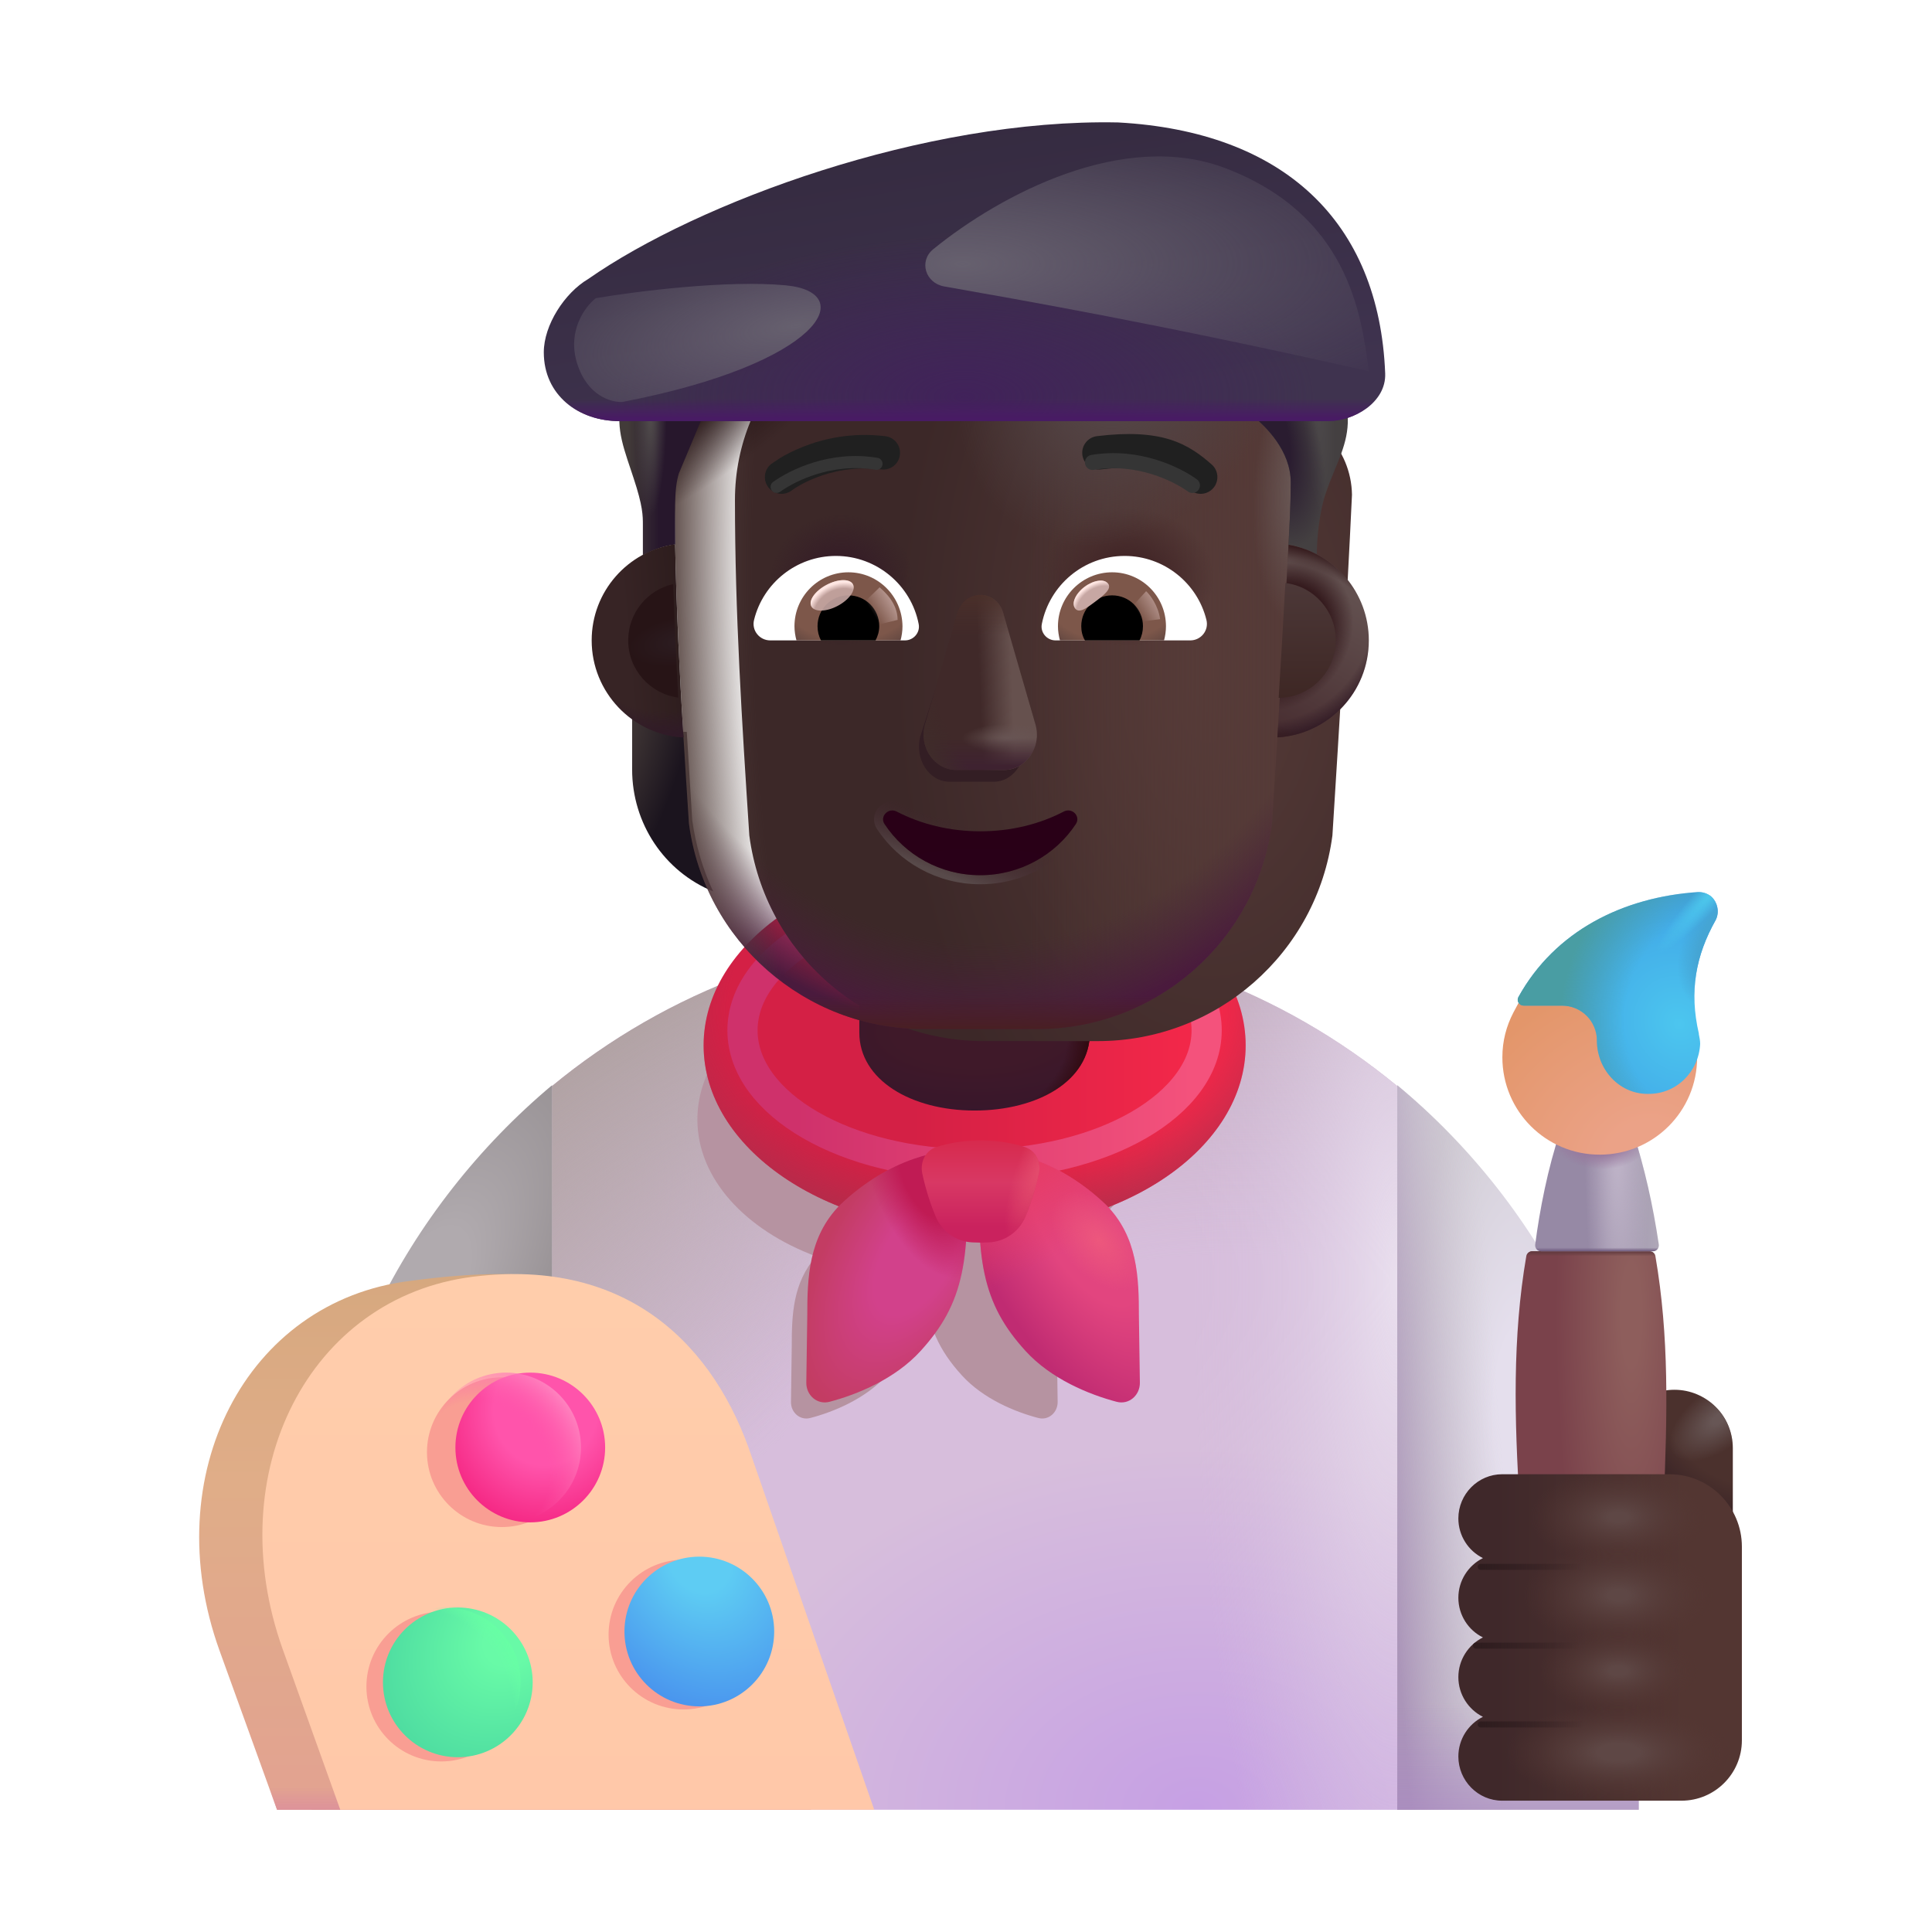 <svg width="320" height="320" viewBox="0 0 32 32" fill="none" xmlns="http://www.w3.org/2000/svg">
<path d="M9.143 17.989C11.045 16.418 13.485 15.475 16.143 15.475C18.801 15.475 21.24 16.418 23.143 17.989V29.975H9.143V17.989Z" fill="url(#paint0_radial_4002_2385)"/>
<path d="M9.143 17.989C11.045 16.418 13.485 15.475 16.143 15.475C18.801 15.475 21.24 16.418 23.143 17.989V29.975H9.143V17.989Z" fill="url(#paint1_radial_4002_2385)"/>
<path d="M9.143 17.989C11.045 16.418 13.485 15.475 16.143 15.475C18.801 15.475 21.24 16.418 23.143 17.989V29.975H9.143V17.989Z" fill="url(#paint2_radial_4002_2385)"/>
<path d="M9.143 17.989C11.045 16.418 13.485 15.475 16.143 15.475C18.801 15.475 21.24 16.418 23.143 17.989V29.975H9.143V17.989Z" fill="url(#paint3_radial_4002_2385)"/>
<g filter="url(#filter0_f_4002_2385)">
<path fill-rule="evenodd" clip-rule="evenodd" d="M17.101 20.81C18.273 20.373 19.068 19.522 19.068 18.543C19.068 17.118 17.385 15.964 15.309 15.964C13.233 15.964 11.551 17.118 11.551 18.543C11.551 19.522 12.346 20.373 13.518 20.81C13.129 21.246 13.114 21.791 13.114 22.296C13.111 22.513 13.104 22.917 13.101 23.22C13.098 23.396 13.252 23.532 13.423 23.486C13.804 23.386 14.332 23.171 14.687 22.78C15.065 22.366 15.252 21.966 15.309 21.347C15.367 21.966 15.554 22.366 15.931 22.78C16.287 23.171 16.814 23.386 17.196 23.486C17.366 23.532 17.52 23.396 17.518 23.22C17.515 22.917 17.508 22.513 17.505 22.296C17.505 21.791 17.49 21.246 17.101 20.81Z" fill="#B693A1"/>
</g>
<ellipse cx="16.143" cy="17.314" rx="4.489" ry="3.08" fill="url(#paint4_linear_4002_2385)"/>
<ellipse cx="16.143" cy="17.314" rx="4.489" ry="3.08" fill="url(#paint5_radial_4002_2385)"/>
<g filter="url(#filter1_f_4002_2385)">
<ellipse cx="16.142" cy="17.066" rx="3.844" ry="2.219" stroke="url(#paint6_linear_4002_2385)" stroke-width="0.5"/>
</g>
<g filter="url(#filter2_i_4002_2385)">
<path d="M14.064 19.957C14.888 19.168 15.781 19.02 16.122 19.066C16.255 20.859 16.11 21.594 15.399 22.375C14.975 22.842 14.345 23.098 13.89 23.218C13.686 23.272 13.502 23.111 13.505 22.9C13.509 22.538 13.517 22.056 13.521 21.797C13.521 21.168 13.54 20.488 14.064 19.957Z" fill="url(#paint7_radial_4002_2385)"/>
<path d="M14.064 19.957C14.888 19.168 15.781 19.02 16.122 19.066C16.255 20.859 16.11 21.594 15.399 22.375C14.975 22.842 14.345 23.098 13.89 23.218C13.686 23.272 13.502 23.111 13.505 22.9C13.509 22.538 13.517 22.056 13.521 21.797C13.521 21.168 13.54 20.488 14.064 19.957Z" fill="url(#paint8_radial_4002_2385)"/>
</g>
<g filter="url(#filter3_i_4002_2385)">
<path d="M18.221 19.957C17.397 19.168 16.504 19.02 16.163 19.066C16.03 20.859 16.174 21.594 16.885 22.375C17.31 22.842 17.94 23.098 18.395 23.218C18.599 23.272 18.783 23.111 18.78 22.9C18.776 22.538 18.768 22.056 18.764 21.797C18.764 21.168 18.745 20.488 18.221 19.957Z" fill="url(#paint9_radial_4002_2385)"/>
<path d="M18.221 19.957C17.397 19.168 16.504 19.02 16.163 19.066C16.03 20.859 16.174 21.594 16.885 22.375C17.31 22.842 17.94 23.098 18.395 23.218C18.599 23.272 18.783 23.111 18.78 22.9C18.776 22.538 18.768 22.056 18.764 21.797C18.764 21.168 18.745 20.488 18.221 19.957Z" fill="url(#paint10_linear_4002_2385)"/>
<path d="M18.221 19.957C17.397 19.168 16.504 19.02 16.163 19.066C16.03 20.859 16.174 21.594 16.885 22.375C17.31 22.842 17.94 23.098 18.395 23.218C18.599 23.272 18.783 23.111 18.78 22.9C18.776 22.538 18.768 22.056 18.764 21.797C18.764 21.168 18.745 20.488 18.221 19.957Z" fill="url(#paint11_radial_4002_2385)"/>
</g>
<path d="M5.143 26.475C5.123 23.065 6.725 20.005 9.143 17.975V29.955L5.163 29.975L5.143 26.475Z" fill="url(#paint12_radial_4002_2385)"/>
<g filter="url(#filter4_i_4002_2385)">
<path d="M15.413 19.097C15.595 19.039 15.845 18.988 16.142 18.988C16.439 18.988 16.688 19.039 16.87 19.097C17.056 19.156 17.148 19.348 17.107 19.538C17.046 19.825 16.964 20.066 16.885 20.252C16.78 20.5 16.545 20.667 16.276 20.678C16.156 20.683 16.128 20.683 16.007 20.678C15.739 20.667 15.504 20.5 15.399 20.252C15.32 20.066 15.238 19.825 15.176 19.538C15.136 19.348 15.228 19.156 15.413 19.097Z" fill="url(#paint13_linear_4002_2385)"/>
<path d="M15.413 19.097C15.595 19.039 15.845 18.988 16.142 18.988C16.439 18.988 16.688 19.039 16.87 19.097C17.056 19.156 17.148 19.348 17.107 19.538C17.046 19.825 16.964 20.066 16.885 20.252C16.78 20.5 16.545 20.667 16.276 20.678C16.156 20.683 16.128 20.683 16.007 20.678C15.739 20.667 15.504 20.5 15.399 20.252C15.32 20.066 15.238 19.825 15.176 19.538C15.136 19.348 15.228 19.156 15.413 19.097Z" fill="url(#paint14_radial_4002_2385)"/>
</g>
<path d="M4.589 29.975H13.433L11.402 24.17C10.8 22.379 11.082 20.637 6.792 21.216C4.074 21.549 2.589 24.433 3.636 27.339L4.589 29.975Z" fill="url(#paint15_linear_4002_2385)"/>
<path d="M4.589 29.975H13.433L11.402 24.17C10.8 22.379 11.082 20.637 6.792 21.216C4.074 21.549 2.589 24.433 3.636 27.339L4.589 29.975Z" fill="url(#paint16_linear_4002_2385)"/>
<g filter="url(#filter5_ii_4002_2385)">
<path d="M5.636 29.975H14.48L12.449 24.123C11.847 22.318 10.427 20.827 7.839 21.146C5.121 21.482 3.636 24.389 4.683 27.318L5.636 29.975Z" fill="url(#paint17_linear_4002_2385)"/>
</g>
<g filter="url(#filter6_f_4002_2385)">
<path d="M8.312 25.293C8.997 25.293 9.552 24.738 9.552 24.053C9.552 23.368 8.997 22.813 8.312 22.813C7.627 22.813 7.072 23.368 7.072 24.053C7.072 24.738 7.627 25.293 8.312 25.293Z" fill="#F99E93"/>
</g>
<g filter="url(#filter7_f_4002_2385)">
<path d="M11.32 28.314C12.005 28.314 12.56 27.759 12.56 27.074C12.56 26.389 12.005 25.834 11.32 25.834C10.635 25.834 10.08 26.389 10.08 27.074C10.08 27.759 10.635 28.314 11.32 28.314Z" fill="#F99E93"/>
</g>
<g filter="url(#filter8_f_4002_2385)">
<path d="M7.309 29.175C7.993 29.175 8.549 28.62 8.549 27.935C8.549 27.25 7.993 26.695 7.309 26.695C6.624 26.695 6.069 27.25 6.069 27.935C6.069 28.62 6.624 29.175 7.309 29.175Z" fill="#F99E93"/>
</g>
<g filter="url(#filter9_ii_4002_2385)">
<path d="M8.383 25.215C9.067 25.215 9.623 24.66 9.623 23.975C9.623 23.29 9.067 22.735 8.383 22.735C7.698 22.735 7.143 23.29 7.143 23.975C7.143 24.66 7.698 25.215 8.383 25.215Z" fill="url(#paint18_radial_4002_2385)"/>
</g>
<path d="M8.383 25.215C9.067 25.215 9.623 24.66 9.623 23.975C9.623 23.29 9.067 22.735 8.383 22.735C7.698 22.735 7.143 23.29 7.143 23.975C7.143 24.66 7.698 25.215 8.383 25.215Z" fill="url(#paint19_radial_4002_2385)"/>
<g filter="url(#filter10_ii_4002_2385)">
<path d="M11.383 28.263C12.067 28.263 12.623 27.708 12.623 27.023C12.623 26.339 12.067 25.783 11.383 25.783C10.698 25.783 10.143 26.339 10.143 27.023C10.143 27.708 10.698 28.263 11.383 28.263Z" fill="url(#paint20_radial_4002_2385)"/>
</g>
<g filter="url(#filter11_ii_4002_2385)">
<path d="M7.383 29.105C8.067 29.105 8.623 28.549 8.623 27.864C8.623 27.18 8.067 26.625 7.383 26.625C6.698 26.625 6.143 27.18 6.143 27.864C6.143 28.549 6.698 29.105 7.383 29.105Z" fill="url(#paint21_radial_4002_2385)"/>
</g>
<path d="M7.383 29.105C8.067 29.105 8.623 28.549 8.623 27.864C8.623 27.18 8.067 26.625 7.383 26.625C6.698 26.625 6.143 27.18 6.143 27.864C6.143 28.549 6.698 29.105 7.383 29.105Z" fill="url(#paint22_radial_4002_2385)"/>
<path d="M16.142 18.394C15.092 18.394 14.233 17.887 14.233 17.103L14.233 14.411C14.233 13.301 15.092 12.394 16.142 12.394C17.192 12.394 18.052 13.301 18.052 14.411L18.052 17.103C18.052 17.899 17.192 18.394 16.142 18.394Z" fill="url(#paint23_radial_4002_2385)"/>
<path d="M16.142 18.394C15.092 18.394 14.233 17.887 14.233 17.103L14.233 14.411C14.233 13.301 15.092 12.394 16.142 12.394C17.192 12.394 18.052 13.301 18.052 14.411L18.052 17.103C18.052 17.899 17.192 18.394 16.142 18.394Z" fill="url(#paint24_radial_4002_2385)"/>
<path d="M27.734 23.019C28.266 23.019 28.701 23.454 28.701 23.986V26.2H26.767V23.986C26.777 23.454 27.202 23.019 27.734 23.019Z" fill="url(#paint25_radial_4002_2385)"/>
<path d="M27.734 23.019C28.266 23.019 28.701 23.454 28.701 23.986V26.2H26.767V23.986C26.777 23.454 27.202 23.019 27.734 23.019Z" fill="url(#paint26_radial_4002_2385)"/>
<path d="M23.143 29.975V17.975C25.583 19.998 27.143 23.053 27.143 26.469V29.975H23.143Z" fill="url(#paint27_radial_4002_2385)"/>
<path d="M23.143 29.975V17.975C25.583 19.998 27.143 23.053 27.143 26.469V29.975H23.143Z" fill="url(#paint28_linear_4002_2385)"/>
<path d="M23.143 29.975V17.975C25.583 19.998 27.143 23.053 27.143 26.469V29.975H23.143Z" fill="url(#paint29_linear_4002_2385)"/>
<path d="M25.378 20.725C25.33 20.725 25.289 20.759 25.28 20.807C25.05 22.145 25.081 23.502 25.173 24.941L25.783 29.245C25.824 29.525 26.069 29.745 26.354 29.745C26.651 29.745 26.895 29.535 26.926 29.245L27.556 24.894C27.617 23.402 27.648 22.142 27.419 20.807C27.411 20.759 27.369 20.725 27.321 20.725H25.378Z" fill="url(#paint30_radial_4002_2385)"/>
<path d="M25.378 20.725C25.33 20.725 25.289 20.759 25.28 20.807C25.05 22.145 25.081 23.502 25.173 24.941L25.783 29.245C25.824 29.525 26.069 29.745 26.354 29.745C26.651 29.745 26.895 29.535 26.926 29.245L27.556 24.894C27.617 23.402 27.648 22.142 27.419 20.807C27.411 20.759 27.369 20.725 27.321 20.725H25.378Z" fill="url(#paint31_linear_4002_2385)"/>
<g filter="url(#filter12_i_4002_2385)">
<path d="M27.277 20.725C27.338 20.725 27.384 20.671 27.375 20.611C27.276 19.949 27.141 19.349 26.943 18.735H25.743C25.537 19.344 25.4 20.05 25.328 20.613C25.32 20.672 25.366 20.725 25.426 20.725H27.277Z" fill="url(#paint32_linear_4002_2385)"/>
<path d="M27.277 20.725C27.338 20.725 27.384 20.671 27.375 20.611C27.276 19.949 27.141 19.349 26.943 18.735H25.743C25.537 19.344 25.4 20.05 25.328 20.613C25.32 20.672 25.366 20.725 25.426 20.725H27.277Z" fill="url(#paint33_radial_4002_2385)"/>
<path d="M27.277 20.725C27.338 20.725 27.384 20.671 27.375 20.611C27.276 19.949 27.141 19.349 26.943 18.735H25.743C25.537 19.344 25.4 20.05 25.328 20.613C25.32 20.672 25.366 20.725 25.426 20.725H27.277Z" fill="url(#paint34_radial_4002_2385)"/>
<path d="M27.277 20.725C27.338 20.725 27.384 20.671 27.375 20.611C27.276 19.949 27.141 19.349 26.943 18.735H25.743C25.537 19.344 25.4 20.05 25.328 20.613C25.32 20.672 25.366 20.725 25.426 20.725H27.277Z" fill="url(#paint35_linear_4002_2385)"/>
</g>
<path d="M25.169 16.58L25.854 16.488C26.176 16.488 26.589 16.959 26.589 17.281C26.589 17.754 26.725 17.831 27.198 17.831C27.652 17.842 28.058 17.832 28.105 17.395C28.108 17.434 28.11 17.473 28.11 17.512C28.11 18.405 27.389 19.125 26.497 19.125C25.605 19.125 24.884 18.405 24.884 17.512C24.884 17.244 24.949 16.996 25.067 16.77C25.077 16.749 25.158 16.601 25.169 16.58Z" fill="url(#paint36_radial_4002_2385)"/>
<g filter="url(#filter13_i_4002_2385)">
<path d="M28.293 14.9C28.228 14.846 28.153 14.825 28.078 14.825C26.83 14.907 25.703 15.474 25.1 16.564C25.064 16.628 25.112 16.706 25.186 16.706H25.82C26.142 16.706 26.4 16.964 26.4 17.287C26.4 17.759 26.766 18.168 27.239 18.168C27.712 18.179 28.088 17.803 28.11 17.34C28.11 17.287 28.099 17.233 28.088 17.179V17.168C27.927 16.469 28.035 15.878 28.368 15.287C28.432 15.158 28.4 14.996 28.293 14.9Z" fill="url(#paint37_radial_4002_2385)"/>
<path d="M28.293 14.9C28.228 14.846 28.153 14.825 28.078 14.825C26.83 14.907 25.703 15.474 25.1 16.564C25.064 16.628 25.112 16.706 25.186 16.706H25.82C26.142 16.706 26.4 16.964 26.4 17.287C26.4 17.759 26.766 18.168 27.239 18.168C27.712 18.179 28.088 17.803 28.11 17.34C28.11 17.287 28.099 17.233 28.088 17.179V17.168C27.927 16.469 28.035 15.878 28.368 15.287C28.432 15.158 28.4 14.996 28.293 14.9Z" fill="url(#paint38_radial_4002_2385)"/>
<path d="M28.293 14.9C28.228 14.846 28.153 14.825 28.078 14.825C26.83 14.907 25.703 15.474 25.1 16.564C25.064 16.628 25.112 16.706 25.186 16.706H25.82C26.142 16.706 26.4 16.964 26.4 17.287C26.4 17.759 26.766 18.168 27.239 18.168C27.712 18.179 28.088 17.803 28.11 17.34C28.11 17.287 28.099 17.233 28.088 17.179V17.168C27.927 16.469 28.035 15.878 28.368 15.287C28.432 15.158 28.4 14.996 28.293 14.9Z" fill="url(#paint39_radial_4002_2385)"/>
<path d="M28.293 14.9C28.228 14.846 28.153 14.825 28.078 14.825C26.83 14.907 25.703 15.474 25.1 16.564C25.064 16.628 25.112 16.706 25.186 16.706H25.82C26.142 16.706 26.4 16.964 26.4 17.287C26.4 17.759 26.766 18.168 27.239 18.168C27.712 18.179 28.088 17.803 28.11 17.34C28.11 17.287 28.099 17.233 28.088 17.179V17.168C27.927 16.469 28.035 15.878 28.368 15.287C28.432 15.158 28.4 14.996 28.293 14.9Z" fill="url(#paint40_radial_4002_2385)"/>
</g>
<g filter="url(#filter14_i_4002_2385)">
<path d="M24.005 25.3C24.005 24.899 24.33 24.568 24.731 24.568H27.501C28.164 24.568 28.701 25.106 28.701 25.768V28.975C28.701 29.527 28.253 29.975 27.701 29.975H24.731C24.33 29.975 24.005 29.644 24.005 29.243C24.005 28.956 24.171 28.705 24.412 28.586C24.171 28.466 24.005 28.215 24.005 27.929C24.005 27.642 24.171 27.391 24.412 27.271C24.171 27.152 24.005 26.901 24.005 26.614C24.005 26.328 24.171 26.077 24.412 25.957C24.171 25.838 24.005 25.587 24.005 25.3Z" fill="url(#paint41_linear_4002_2385)"/>
<path d="M24.005 25.3C24.005 24.899 24.33 24.568 24.731 24.568H27.501C28.164 24.568 28.701 25.106 28.701 25.768V28.975C28.701 29.527 28.253 29.975 27.701 29.975H24.731C24.33 29.975 24.005 29.644 24.005 29.243C24.005 28.956 24.171 28.705 24.412 28.586C24.171 28.466 24.005 28.215 24.005 27.929C24.005 27.642 24.171 27.391 24.412 27.271C24.171 27.152 24.005 26.901 24.005 26.614C24.005 26.328 24.171 26.077 24.412 25.957C24.171 25.838 24.005 25.587 24.005 25.3Z" fill="url(#paint42_radial_4002_2385)"/>
<path d="M24.005 25.3C24.005 24.899 24.33 24.568 24.731 24.568H27.501C28.164 24.568 28.701 25.106 28.701 25.768V28.975C28.701 29.527 28.253 29.975 27.701 29.975H24.731C24.33 29.975 24.005 29.644 24.005 29.243C24.005 28.956 24.171 28.705 24.412 28.586C24.171 28.466 24.005 28.215 24.005 27.929C24.005 27.642 24.171 27.391 24.412 27.271C24.171 27.152 24.005 26.901 24.005 26.614C24.005 26.328 24.171 26.077 24.412 25.957C24.171 25.838 24.005 25.587 24.005 25.3Z" fill="url(#paint43_radial_4002_2385)"/>
<path d="M24.005 25.3C24.005 24.899 24.33 24.568 24.731 24.568H27.501C28.164 24.568 28.701 25.106 28.701 25.768V28.975C28.701 29.527 28.253 29.975 27.701 29.975H24.731C24.33 29.975 24.005 29.644 24.005 29.243C24.005 28.956 24.171 28.705 24.412 28.586C24.171 28.466 24.005 28.215 24.005 27.929C24.005 27.642 24.171 27.391 24.412 27.271C24.171 27.152 24.005 26.901 24.005 26.614C24.005 26.328 24.171 26.077 24.412 25.957C24.171 25.838 24.005 25.587 24.005 25.3Z" fill="url(#paint44_radial_4002_2385)"/>
<path d="M24.005 25.3C24.005 24.899 24.33 24.568 24.731 24.568H27.501C28.164 24.568 28.701 25.106 28.701 25.768V28.975C28.701 29.527 28.253 29.975 27.701 29.975H24.731C24.33 29.975 24.005 29.644 24.005 29.243C24.005 28.956 24.171 28.705 24.412 28.586C24.171 28.466 24.005 28.215 24.005 27.929C24.005 27.642 24.171 27.391 24.412 27.271C24.171 27.152 24.005 26.901 24.005 26.614C24.005 26.328 24.171 26.077 24.412 25.957C24.171 25.838 24.005 25.587 24.005 25.3Z" fill="url(#paint45_radial_4002_2385)"/>
</g>
<g filter="url(#filter15_f_4002_2385)">
<path d="M24.525 25.952H26.322" stroke="url(#paint46_linear_4002_2385)" stroke-width="0.1" stroke-linecap="round"/>
</g>
<g filter="url(#filter16_f_4002_2385)">
<path d="M24.447 27.257H26.244" stroke="url(#paint47_linear_4002_2385)" stroke-width="0.1" stroke-linecap="round"/>
</g>
<g filter="url(#filter17_f_4002_2385)">
<path d="M24.525 28.562H26.322" stroke="url(#paint48_linear_4002_2385)" stroke-width="0.1" stroke-linecap="round"/>
</g>
<path d="M21.097 12.123C21.432 12.112 21.746 11.998 22.002 11.814V12.745C22.002 13.638 21.47 14.434 20.661 14.764C20.831 14.401 20.948 14.006 21.007 13.584L21.097 12.123Z" fill="url(#paint49_radial_4002_2385)"/>
<path d="M11.375 12.123C11.04 12.112 10.726 11.998 10.47 11.814V12.745C10.47 13.638 11.002 14.434 11.811 14.764C11.641 14.401 11.524 14.006 11.465 13.584L11.375 12.123Z" fill="url(#paint50_radial_4002_2385)"/>
<g filter="url(#filter18_ii_4002_2385)">
<path d="M11.411 13.638C11.668 15.59 13.33 17.044 15.297 17.044H17.183C19.15 17.044 20.812 15.59 21.069 13.638C21.187 11.754 21.305 9.878 21.393 7.995C21.382 7.228 20.778 6.595 20.014 6.563H18.614C17.659 6.563 16.795 6 16.402 5.12C16.301 4.868 16.057 4.702 15.787 4.702H14.514C12.668 4.702 11.173 6.214 11.173 8.081C11.173 9.942 11.289 11.772 11.411 13.638Z" fill="url(#paint51_radial_4002_2385)"/>
</g>
<path d="M11.411 13.638C11.668 15.59 13.33 17.044 15.297 17.044H17.183C19.15 17.044 20.812 15.59 21.069 13.638C21.187 11.754 21.305 9.878 21.393 7.995C21.382 7.228 20.778 6.595 20.014 6.563H18.614C17.659 6.563 16.795 6 16.402 5.12C16.301 4.868 16.057 4.702 15.787 4.702H14.514C12.668 4.702 11.173 6.214 11.173 8.081C11.173 9.942 11.289 11.772 11.411 13.638Z" fill="url(#paint52_linear_4002_2385)"/>
<path d="M11.411 13.638C11.668 15.59 13.33 17.044 15.297 17.044H17.183C19.15 17.044 20.812 15.59 21.069 13.638C21.187 11.754 21.305 9.878 21.393 7.995C21.382 7.228 20.778 6.595 20.014 6.563H18.614C17.659 6.563 16.795 6 16.402 5.12C16.301 4.868 16.057 4.702 15.787 4.702H14.514C12.668 4.702 11.173 6.214 11.173 8.081C11.173 9.942 11.289 11.772 11.411 13.638Z" fill="url(#paint53_radial_4002_2385)"/>
<path d="M11.411 13.638C11.668 15.59 13.33 17.044 15.297 17.044H17.183C19.15 17.044 20.812 15.59 21.069 13.638C21.187 11.754 21.305 9.878 21.393 7.995C21.382 7.228 20.778 6.595 20.014 6.563H18.614C17.659 6.563 16.795 6 16.402 5.12C16.301 4.868 16.057 4.702 15.787 4.702H14.514C12.668 4.702 11.173 6.214 11.173 8.081C11.173 9.942 11.289 11.772 11.411 13.638Z" fill="url(#paint54_radial_4002_2385)"/>
<path d="M11.411 13.638C11.668 15.59 13.33 17.044 15.297 17.044H17.183C19.15 17.044 20.812 15.59 21.069 13.638C21.187 11.754 21.305 9.878 21.393 7.995C21.382 7.228 20.778 6.595 20.014 6.563H18.614C17.659 6.563 16.795 6 16.402 5.12C16.301 4.868 16.057 4.702 15.787 4.702H14.514C12.668 4.702 11.173 6.214 11.173 8.081C11.173 9.942 11.289 11.772 11.411 13.638Z" fill="url(#paint55_radial_4002_2385)"/>
<path d="M11.411 13.638C11.668 15.59 13.33 17.044 15.297 17.044H17.183C19.15 17.044 20.812 15.59 21.069 13.638C21.187 11.754 21.305 9.878 21.393 7.995C21.382 7.228 20.778 6.595 20.014 6.563H18.614C17.659 6.563 16.795 6 16.402 5.12C16.301 4.868 16.057 4.702 15.787 4.702H14.514C12.668 4.702 11.173 6.214 11.173 8.081C11.173 9.942 11.289 11.772 11.411 13.638Z" fill="url(#paint56_radial_4002_2385)"/>
<path d="M11.411 13.638C11.668 15.59 13.33 17.044 15.297 17.044H17.183C19.15 17.044 20.812 15.59 21.069 13.638C21.187 11.754 21.305 9.878 21.393 7.995C21.382 7.228 20.778 6.595 20.014 6.563H18.614C17.659 6.563 16.795 6 16.402 5.12C16.301 4.868 16.057 4.702 15.787 4.702H14.514C12.668 4.702 11.173 6.214 11.173 8.081C11.173 9.942 11.289 11.772 11.411 13.638Z" fill="url(#paint57_radial_4002_2385)"/>
<path d="M11.411 13.638C11.668 15.59 13.33 17.044 15.297 17.044H17.183C19.15 17.044 20.812 15.59 21.069 13.638C21.187 11.754 21.305 9.878 21.393 7.995C21.382 7.228 20.778 6.595 20.014 6.563H18.614C17.659 6.563 16.795 6 16.402 5.12C16.301 4.868 16.057 4.702 15.787 4.702H14.514C12.668 4.702 11.173 6.214 11.173 8.081C11.173 9.942 11.289 11.772 11.411 13.638Z" fill="url(#paint58_radial_4002_2385)"/>
<path d="M11.411 13.638C11.668 15.59 13.33 17.044 15.297 17.044H17.183C19.15 17.044 20.812 15.59 21.069 13.638C21.187 11.754 21.305 9.878 21.393 7.995C21.382 7.228 20.778 6.595 20.014 6.563H18.614C17.659 6.563 16.795 6 16.402 5.12C16.301 4.868 16.057 4.702 15.787 4.702H14.514C12.668 4.702 11.173 6.214 11.173 8.081C11.173 9.942 11.289 11.772 11.411 13.638Z" fill="url(#paint59_radial_4002_2385)"/>
<path d="M11.411 13.638C11.668 15.59 13.33 17.044 15.297 17.044H17.183C19.15 17.044 20.812 15.59 21.069 13.638C21.187 11.754 21.305 9.878 21.393 7.995C21.382 7.228 20.778 6.595 20.014 6.563H18.614C17.659 6.563 16.795 6 16.402 5.12C16.301 4.868 16.057 4.702 15.787 4.702H14.514C12.668 4.702 11.173 6.214 11.173 8.081C11.173 9.942 11.289 11.772 11.411 13.638Z" fill="url(#paint60_linear_4002_2385)"/>
<g filter="url(#filter19_f_4002_2385)">
<path d="M15.835 10.354L15.244 12.192C15.143 12.57 15.385 12.948 15.728 12.948H16.46C16.803 12.948 17.045 12.564 16.944 12.192L16.45 10.354C16.344 9.947 15.946 9.947 15.835 10.354Z" fill="#331E24"/>
</g>
<path d="M20.775 6.911C20.957 7.062 21.379 7.46 21.379 7.991C21.379 8.314 21.359 8.71 21.34 9.03C21.522 9.062 21.644 9.104 21.81 9.185C21.813 8.892 21.855 8.484 21.95 8.196C21.998 8.049 22.053 7.916 22.106 7.787C22.264 7.405 22.402 7.072 22.274 6.598H20.775V6.911Z" fill="url(#paint61_radial_4002_2385)"/>
<path d="M20.775 6.911C20.957 7.062 21.379 7.46 21.379 7.991C21.379 8.314 21.359 8.71 21.34 9.03C21.522 9.062 21.644 9.104 21.81 9.185C21.813 8.892 21.855 8.484 21.95 8.196C21.998 8.049 22.053 7.916 22.106 7.787C22.264 7.405 22.402 7.072 22.274 6.598H20.775V6.911Z" fill="url(#paint62_radial_4002_2385)"/>
<path d="M11.648 6.878L11.245 7.839C11.158 8.106 11.185 8.518 11.185 9.018C10.979 9.045 10.813 9.111 10.648 9.194V8.694C10.648 8.544 10.648 8.382 10.494 7.919C10.48 7.877 10.467 7.837 10.454 7.798C10.282 7.289 10.181 6.987 10.331 6.497L11.648 6.878Z" fill="url(#paint63_linear_4002_2385)"/>
<path d="M11.648 6.878L11.245 7.839C11.158 8.106 11.185 8.518 11.185 9.018C10.979 9.045 10.813 9.111 10.648 9.194V8.694C10.648 8.544 10.648 8.382 10.494 7.919C10.48 7.877 10.467 7.837 10.454 7.798C10.282 7.289 10.181 6.987 10.331 6.497L11.648 6.878Z" fill="url(#paint64_radial_4002_2385)"/>
<path d="M9.007 5.835C9.007 5.385 9.351 4.852 9.741 4.622C11.557 3.353 15.31 1.962 18.519 2.028C21.256 2.177 22.843 3.664 22.943 6.184C22.962 6.675 22.409 6.975 22.009 6.975H10.264C9.579 6.975 9.007 6.545 9.007 5.835Z" fill="url(#paint65_linear_4002_2385)"/>
<path d="M9.007 5.835C9.007 5.385 9.351 4.852 9.741 4.622C11.557 3.353 15.31 1.962 18.519 2.028C21.256 2.177 22.843 3.664 22.943 6.184C22.962 6.675 22.409 6.975 22.009 6.975H10.264C9.579 6.975 9.007 6.545 9.007 5.835Z" fill="url(#paint66_radial_4002_2385)"/>
<path d="M9.007 5.835C9.007 5.385 9.351 4.852 9.741 4.622C11.557 3.353 15.31 1.962 18.519 2.028C21.256 2.177 22.843 3.664 22.943 6.184C22.962 6.675 22.409 6.975 22.009 6.975H10.264C9.579 6.975 9.007 6.545 9.007 5.835Z" fill="url(#paint67_linear_4002_2385)"/>
<g filter="url(#filter20_f_4002_2385)">
<path d="M20.306 2.789C22.315 3.562 22.547 5.174 22.672 6.149C19.208 5.366 16.923 4.972 15.637 4.744C15.328 4.689 15.214 4.325 15.458 4.127C16.578 3.216 18.619 2.14 20.306 2.789Z" fill="url(#paint68_radial_4002_2385)"/>
</g>
<g filter="url(#filter21_f_4002_2385)">
<path d="M13.015 4.726C12.042 4.633 10.511 4.829 9.868 4.939C9.694 5.074 9.389 5.479 9.559 6.02C9.729 6.561 10.132 6.67 10.312 6.657C13.614 6.02 14.232 4.842 13.015 4.726Z" fill="url(#paint69_radial_4002_2385)"/>
</g>
<g filter="url(#filter22_f_4002_2385)">
<path d="M15.854 10.158L15.322 11.996C15.214 12.374 15.474 12.753 15.843 12.753H16.629C16.998 12.753 17.258 12.369 17.15 11.996L16.618 10.158C16.504 9.751 15.973 9.751 15.854 10.158Z" fill="#402929"/>
<path d="M15.854 10.158L15.322 11.996C15.214 12.374 15.474 12.753 15.843 12.753H16.629C16.998 12.753 17.258 12.369 17.15 11.996L16.618 10.158C16.504 9.751 15.973 9.751 15.854 10.158Z" fill="url(#paint70_linear_4002_2385)"/>
<path d="M15.854 10.158L15.322 11.996C15.214 12.374 15.474 12.753 15.843 12.753H16.629C16.998 12.753 17.258 12.369 17.15 11.996L16.618 10.158C16.504 9.751 15.973 9.751 15.854 10.158Z" fill="url(#paint71_radial_4002_2385)"/>
<path d="M15.854 10.158L15.322 11.996C15.214 12.374 15.474 12.753 15.843 12.753H16.629C16.998 12.753 17.258 12.369 17.15 11.996L16.618 10.158C16.504 9.751 15.973 9.751 15.854 10.158Z" fill="url(#paint72_linear_4002_2385)"/>
<path d="M15.854 10.158L15.322 11.996C15.214 12.374 15.474 12.753 15.843 12.753H16.629C16.998 12.753 17.258 12.369 17.15 11.996L16.618 10.158C16.504 9.751 15.973 9.751 15.854 10.158Z" fill="url(#paint73_radial_4002_2385)"/>
<path d="M15.854 10.158L15.322 11.996C15.214 12.374 15.474 12.753 15.843 12.753H16.629C16.998 12.753 17.258 12.369 17.15 11.996L16.618 10.158C16.504 9.751 15.973 9.751 15.854 10.158Z" fill="url(#paint74_linear_4002_2385)"/>
</g>
<g filter="url(#filter23_f_4002_2385)">
<path d="M14.885 13.374L14.885 13.374L14.884 13.374C14.783 13.322 14.676 13.355 14.613 13.421C14.55 13.488 14.524 13.596 14.59 13.692C14.939 14.22 15.545 14.571 16.236 14.571C16.927 14.571 17.533 14.219 17.882 13.691C17.947 13.594 17.922 13.486 17.858 13.419C17.794 13.353 17.688 13.323 17.587 13.374L17.587 13.374L17.587 13.374C17.197 13.578 16.737 13.694 16.236 13.694C15.74 13.694 15.275 13.578 14.885 13.374Z" stroke="url(#paint75_linear_4002_2385)" stroke-width="0.15"/>
</g>
<path d="M16.236 13.769C15.728 13.769 15.251 13.65 14.85 13.441C14.713 13.371 14.566 13.525 14.652 13.65C14.987 14.157 15.571 14.496 16.236 14.496C16.901 14.496 17.484 14.157 17.819 13.65C17.905 13.521 17.758 13.371 17.621 13.441C17.22 13.65 16.748 13.769 16.236 13.769Z" fill="url(#paint76_radial_4002_2385)"/>
<g filter="url(#filter24_i_4002_2385)">
<path d="M19.969 7.893C19.794 7.74 19.59 7.579 19.281 7.481C18.977 7.386 18.596 7.36 18.069 7.424C17.917 7.443 17.809 7.581 17.827 7.733C17.846 7.885 17.984 7.994 18.136 7.975C18.617 7.916 18.912 7.947 19.115 8.011C19.313 8.073 19.447 8.174 19.605 8.311C19.72 8.412 19.895 8.4 19.996 8.284C20.096 8.169 20.084 7.993 19.969 7.893Z" fill="#202020"/>
</g>
<g filter="url(#filter25_i_4002_2385)">
<path d="M12.825 7.784C12.915 7.73 13.045 7.661 13.208 7.597C13.536 7.468 14.004 7.356 14.564 7.425C14.716 7.443 14.824 7.582 14.805 7.734C14.787 7.886 14.649 7.994 14.496 7.975C14.048 7.92 13.674 8.01 13.411 8.113C13.28 8.164 13.178 8.219 13.11 8.26C13.076 8.28 13.05 8.297 13.035 8.308C13.027 8.313 13.021 8.317 13.018 8.32L13.015 8.322C12.894 8.415 12.721 8.393 12.627 8.272C12.533 8.152 12.555 7.977 12.676 7.883L12.825 7.784Z" fill="#202020"/>
</g>
<path d="M18.627 9.208C19.28 9.208 19.832 9.658 19.982 10.267C20.026 10.441 19.893 10.607 19.714 10.607H17.483C17.341 10.607 17.227 10.477 17.256 10.335C17.382 9.695 17.945 9.208 18.627 9.208Z" fill="white"/>
<path d="M18.42 9.479C18.915 9.479 19.312 9.881 19.312 10.372C19.312 10.453 19.3 10.534 19.28 10.607H17.556C17.536 10.53 17.523 10.453 17.523 10.372C17.523 9.881 17.925 9.479 18.42 9.479Z" fill="url(#paint77_radial_4002_2385)"/>
<path d="M17.909 10.372C17.909 10.088 18.136 9.861 18.42 9.861C18.704 9.861 18.931 10.088 18.931 10.372C18.931 10.457 18.911 10.538 18.874 10.607H17.97C17.929 10.538 17.909 10.457 17.909 10.372Z" fill="black"/>
<g filter="url(#filter26_f_4002_2385)">
<path d="M18.354 9.668C18.418 9.753 18.285 9.857 18.134 9.97C17.983 10.083 17.871 10.162 17.807 10.077C17.743 9.992 17.814 9.832 17.965 9.719C18.117 9.606 18.291 9.583 18.354 9.668Z" fill="#C7A7A3"/>
<path d="M18.354 9.668C18.418 9.753 18.285 9.857 18.134 9.97C17.983 10.083 17.871 10.162 17.807 10.077C17.743 9.992 17.814 9.832 17.965 9.719C18.117 9.606 18.291 9.583 18.354 9.668Z" fill="url(#paint78_radial_4002_2385)"/>
</g>
<g filter="url(#filter27_f_4002_2385)">
<path d="M19.215 10.255C19.182 10.024 19.047 9.85 18.983 9.792L18.724 10.077L18.841 10.305L19.215 10.255Z" fill="url(#paint79_linear_4002_2385)"/>
</g>
<path d="M13.845 9.208C13.192 9.208 12.64 9.658 12.49 10.266C12.445 10.441 12.579 10.607 12.758 10.607H14.989C15.131 10.607 15.245 10.477 15.216 10.335C15.091 9.694 14.523 9.208 13.845 9.208Z" fill="white"/>
<path d="M14.052 9.479C13.557 9.479 13.159 9.881 13.159 10.372C13.159 10.453 13.172 10.534 13.192 10.607H14.916C14.936 10.53 14.948 10.453 14.948 10.372C14.944 9.881 14.547 9.479 14.052 9.479Z" fill="url(#paint80_radial_4002_2385)"/>
<path d="M14.563 10.372C14.563 10.088 14.336 9.861 14.052 9.861C13.768 9.861 13.541 10.088 13.541 10.372C13.541 10.457 13.561 10.538 13.598 10.607H14.502C14.539 10.538 14.563 10.457 14.563 10.372Z" fill="black"/>
<g filter="url(#filter28_f_4002_2385)">
<path d="M14.867 10.267C14.867 9.979 14.633 9.786 14.569 9.728L14.281 10.007L14.459 10.368L14.867 10.267Z" fill="url(#paint81_linear_4002_2385)"/>
</g>
<g filter="url(#filter29_f_4002_2385)">
<ellipse cx="13.783" cy="9.861" rx="0.39" ry="0.197" transform="rotate(-27.914 13.783 9.861)" fill="#C7A7A3" fill-opacity="0.9"/>
<ellipse cx="13.783" cy="9.861" rx="0.39" ry="0.197" transform="rotate(-27.914 13.783 9.861)" fill="url(#paint82_radial_4002_2385)"/>
</g>
<path d="M21.158 12.213C21.224 11.149 21.287 10.086 21.342 9.022C22.098 9.154 22.672 9.814 22.672 10.607C22.672 11.464 22.002 12.165 21.158 12.213Z" fill="url(#paint83_linear_4002_2385)"/>
<path d="M21.158 12.213C21.224 11.149 21.287 10.086 21.342 9.022C22.098 9.154 22.672 9.814 22.672 10.607C22.672 11.464 22.002 12.165 21.158 12.213Z" fill="url(#paint84_radial_4002_2385)"/>
<path d="M21.158 12.213C21.224 11.149 21.287 10.086 21.342 9.022C22.098 9.154 22.672 9.814 22.672 10.607C22.672 11.464 22.002 12.165 21.158 12.213Z" fill="url(#paint85_radial_4002_2385)"/>
<path d="M21.158 12.213C21.224 11.149 21.287 10.086 21.342 9.022C22.098 9.154 22.672 9.814 22.672 10.607C22.672 11.464 22.002 12.165 21.158 12.213Z" fill="url(#paint86_radial_4002_2385)"/>
<path d="M11.182 9.014C10.401 9.124 9.8 9.795 9.8 10.607C9.8 11.466 10.473 12.168 11.32 12.214C11.256 11.145 11.203 10.083 11.182 9.014Z" fill="url(#paint87_linear_4002_2385)"/>
<path d="M11.182 9.014C10.401 9.124 9.8 9.795 9.8 10.607C9.8 11.466 10.473 12.168 11.32 12.214C11.256 11.145 11.203 10.083 11.182 9.014Z" fill="url(#paint88_radial_4002_2385)"/>
<g filter="url(#filter30_f_4002_2385)">
<path d="M11.15 9.674C10.724 9.77 10.405 10.151 10.405 10.607C10.405 11.091 10.766 11.492 11.234 11.554C11.199 10.927 11.17 10.301 11.15 9.674Z" fill="url(#paint89_radial_4002_2385)"/>
</g>
<g filter="url(#filter31_f_4002_2385)">
<path d="M21.179 11.559C21.218 10.924 21.255 10.29 21.29 9.656C21.761 9.714 22.125 10.116 22.125 10.604C22.125 11.128 21.703 11.554 21.179 11.559Z" fill="url(#paint90_linear_4002_2385)"/>
</g>
<g filter="url(#filter32_f_4002_2385)">
<path d="M12.863 8.064C13.12 7.879 13.76 7.555 14.518 7.682" stroke="#353535" stroke-width="0.2" stroke-linecap="round"/>
</g>
<g filter="url(#filter33_f_4002_2385)">
<path d="M19.75 8.04C19.494 7.856 18.853 7.532 18.095 7.659" stroke="#353535" stroke-width="0.25" stroke-linecap="round"/>
</g>
<defs>
<filter id="filter0_f_4002_2385" x="10.051" y="14.464" width="10.518" height="10.531" filterUnits="userSpaceOnUse" color-interpolation-filters="sRGB">
<feFlood flood-opacity="0" result="BackgroundImageFix"/>
<feBlend mode="normal" in="SourceGraphic" in2="BackgroundImageFix" result="shape"/>
<feGaussianBlur stdDeviation="0.75" result="effect1_foregroundBlur_4002_2385"/>
</filter>
<filter id="filter1_f_4002_2385" x="11.649" y="14.198" width="8.987" height="5.737" filterUnits="userSpaceOnUse" color-interpolation-filters="sRGB">
<feFlood flood-opacity="0" result="BackgroundImageFix"/>
<feBlend mode="normal" in="SourceGraphic" in2="BackgroundImageFix" result="shape"/>
<feGaussianBlur stdDeviation="0.2" result="effect1_foregroundBlur_4002_2385"/>
</filter>
<filter id="filter2_i_4002_2385" x="13.354" y="19.059" width="2.812" height="4.17" filterUnits="userSpaceOnUse" color-interpolation-filters="sRGB">
<feFlood flood-opacity="0" result="BackgroundImageFix"/>
<feBlend mode="normal" in="SourceGraphic" in2="BackgroundImageFix" result="shape"/>
<feColorMatrix in="SourceAlpha" type="matrix" values="0 0 0 0 0 0 0 0 0 0 0 0 0 0 0 0 0 0 127 0" result="hardAlpha"/>
<feOffset dx="-0.15"/>
<feGaussianBlur stdDeviation="0.15"/>
<feComposite in2="hardAlpha" operator="arithmetic" k2="-1" k3="1"/>
<feColorMatrix type="matrix" values="0 0 0 0 0.678 0 0 0 0 0.059 0 0 0 0 0.341 0 0 0 1 0"/>
<feBlend mode="normal" in2="shape" result="effect1_innerShadow_4002_2385"/>
</filter>
<filter id="filter3_i_4002_2385" x="16.118" y="19.059" width="2.762" height="4.17" filterUnits="userSpaceOnUse" color-interpolation-filters="sRGB">
<feFlood flood-opacity="0" result="BackgroundImageFix"/>
<feBlend mode="normal" in="SourceGraphic" in2="BackgroundImageFix" result="shape"/>
<feColorMatrix in="SourceAlpha" type="matrix" values="0 0 0 0 0 0 0 0 0 0 0 0 0 0 0 0 0 0 127 0" result="hardAlpha"/>
<feOffset dx="0.1"/>
<feGaussianBlur stdDeviation="0.1"/>
<feComposite in2="hardAlpha" operator="arithmetic" k2="-1" k3="1"/>
<feColorMatrix type="matrix" values="0 0 0 0 0.647 0 0 0 0 0.047 0 0 0 0 0.306 0 0 0 1 0"/>
<feBlend mode="normal" in2="shape" result="effect1_innerShadow_4002_2385"/>
</filter>
<filter id="filter4_i_4002_2385" x="15.167" y="18.888" width="2.05" height="1.794" filterUnits="userSpaceOnUse" color-interpolation-filters="sRGB">
<feFlood flood-opacity="0" result="BackgroundImageFix"/>
<feBlend mode="normal" in="SourceGraphic" in2="BackgroundImageFix" result="shape"/>
<feColorMatrix in="SourceAlpha" type="matrix" values="0 0 0 0 0 0 0 0 0 0 0 0 0 0 0 0 0 0 127 0" result="hardAlpha"/>
<feOffset dx="0.1" dy="-0.1"/>
<feGaussianBlur stdDeviation="0.1"/>
<feComposite in2="hardAlpha" operator="arithmetic" k2="-1" k3="1"/>
<feColorMatrix type="matrix" values="0 0 0 0 0.773 0 0 0 0 0.094 0 0 0 0 0.298 0 0 0 1 0"/>
<feBlend mode="normal" in2="shape" result="effect1_innerShadow_4002_2385"/>
</filter>
<filter id="filter5_ii_4002_2385" x="4.246" y="21.103" width="10.434" height="8.872" filterUnits="userSpaceOnUse" color-interpolation-filters="sRGB">
<feFlood flood-opacity="0" result="BackgroundImageFix"/>
<feBlend mode="normal" in="SourceGraphic" in2="BackgroundImageFix" result="shape"/>
<feColorMatrix in="SourceAlpha" type="matrix" values="0 0 0 0 0 0 0 0 0 0 0 0 0 0 0 0 0 0 127 0" result="hardAlpha"/>
<feOffset dx="0.2"/>
<feGaussianBlur stdDeviation="0.1"/>
<feComposite in2="hardAlpha" operator="arithmetic" k2="-1" k3="1"/>
<feColorMatrix type="matrix" values="0 0 0 0 0.988 0 0 0 0 0.678 0 0 0 0 0.604 0 0 0 1 0"/>
<feBlend mode="normal" in2="shape" result="effect1_innerShadow_4002_2385"/>
<feColorMatrix in="SourceAlpha" type="matrix" values="0 0 0 0 0 0 0 0 0 0 0 0 0 0 0 0 0 0 127 0" result="hardAlpha"/>
<feOffset dx="-0.2"/>
<feGaussianBlur stdDeviation="0.05"/>
<feComposite in2="hardAlpha" operator="arithmetic" k2="-1" k3="1"/>
<feColorMatrix type="matrix" values="0 0 0 0 1 0 0 0 0 0.832 0 0 0 0 0.679 0 0 0 1 0"/>
<feBlend mode="normal" in2="effect1_innerShadow_4002_2385" result="effect2_innerShadow_4002_2385"/>
</filter>
<filter id="filter6_f_4002_2385" x="6.922" y="22.663" width="2.78" height="2.78" filterUnits="userSpaceOnUse" color-interpolation-filters="sRGB">
<feFlood flood-opacity="0" result="BackgroundImageFix"/>
<feBlend mode="normal" in="SourceGraphic" in2="BackgroundImageFix" result="shape"/>
<feGaussianBlur stdDeviation="0.075" result="effect1_foregroundBlur_4002_2385"/>
</filter>
<filter id="filter7_f_4002_2385" x="9.93" y="25.684" width="2.78" height="2.78" filterUnits="userSpaceOnUse" color-interpolation-filters="sRGB">
<feFlood flood-opacity="0" result="BackgroundImageFix"/>
<feBlend mode="normal" in="SourceGraphic" in2="BackgroundImageFix" result="shape"/>
<feGaussianBlur stdDeviation="0.075" result="effect1_foregroundBlur_4002_2385"/>
</filter>
<filter id="filter8_f_4002_2385" x="5.919" y="26.545" width="2.78" height="2.78" filterUnits="userSpaceOnUse" color-interpolation-filters="sRGB">
<feFlood flood-opacity="0" result="BackgroundImageFix"/>
<feBlend mode="normal" in="SourceGraphic" in2="BackgroundImageFix" result="shape"/>
<feGaussianBlur stdDeviation="0.075" result="effect1_foregroundBlur_4002_2385"/>
</filter>
<filter id="filter9_ii_4002_2385" x="7.143" y="22.635" width="2.58" height="2.68" filterUnits="userSpaceOnUse" color-interpolation-filters="sRGB">
<feFlood flood-opacity="0" result="BackgroundImageFix"/>
<feBlend mode="normal" in="SourceGraphic" in2="BackgroundImageFix" result="shape"/>
<feColorMatrix in="SourceAlpha" type="matrix" values="0 0 0 0 0 0 0 0 0 0 0 0 0 0 0 0 0 0 127 0" result="hardAlpha"/>
<feOffset dx="0.2" dy="-0.1"/>
<feGaussianBlur stdDeviation="0.05"/>
<feComposite in2="hardAlpha" operator="arithmetic" k2="-1" k3="1"/>
<feColorMatrix type="matrix" values="0 0 0 0 0.878 0 0 0 0 0.29 0 0 0 0 0.431 0 0 0 1 0"/>
<feBlend mode="normal" in2="shape" result="effect1_innerShadow_4002_2385"/>
<feColorMatrix in="SourceAlpha" type="matrix" values="0 0 0 0 0 0 0 0 0 0 0 0 0 0 0 0 0 0 127 0" result="hardAlpha"/>
<feOffset dx="0.2" dy="0.1"/>
<feGaussianBlur stdDeviation="0.05"/>
<feComposite in2="hardAlpha" operator="arithmetic" k2="-1" k3="1"/>
<feColorMatrix type="matrix" values="0 0 0 0 0.878 0 0 0 0 0.29 0 0 0 0 0.431 0 0 0 1 0"/>
<feBlend mode="normal" in2="effect1_innerShadow_4002_2385" result="effect2_innerShadow_4002_2385"/>
</filter>
<filter id="filter10_ii_4002_2385" x="10.143" y="25.683" width="2.58" height="2.68" filterUnits="userSpaceOnUse" color-interpolation-filters="sRGB">
<feFlood flood-opacity="0" result="BackgroundImageFix"/>
<feBlend mode="normal" in="SourceGraphic" in2="BackgroundImageFix" result="shape"/>
<feColorMatrix in="SourceAlpha" type="matrix" values="0 0 0 0 0 0 0 0 0 0 0 0 0 0 0 0 0 0 127 0" result="hardAlpha"/>
<feOffset dx="0.1" dy="0.1"/>
<feGaussianBlur stdDeviation="0.1"/>
<feComposite in2="hardAlpha" operator="arithmetic" k2="-1" k3="1"/>
<feColorMatrix type="matrix" values="0 0 0 0 0.341 0 0 0 0 0.616 0 0 0 0 0.651 0 0 0 1 0"/>
<feBlend mode="normal" in2="shape" result="effect1_innerShadow_4002_2385"/>
<feColorMatrix in="SourceAlpha" type="matrix" values="0 0 0 0 0 0 0 0 0 0 0 0 0 0 0 0 0 0 127 0" result="hardAlpha"/>
<feOffset dx="0.1" dy="-0.1"/>
<feGaussianBlur stdDeviation="0.15"/>
<feComposite in2="hardAlpha" operator="arithmetic" k2="-1" k3="1"/>
<feColorMatrix type="matrix" values="0 0 0 0 0.353 0 0 0 0 0.427 0 0 0 0 0.792 0 0 0 1 0"/>
<feBlend mode="normal" in2="effect1_innerShadow_4002_2385" result="effect2_innerShadow_4002_2385"/>
</filter>
<filter id="filter11_ii_4002_2385" x="6.143" y="26.524" width="2.58" height="2.68" filterUnits="userSpaceOnUse" color-interpolation-filters="sRGB">
<feFlood flood-opacity="0" result="BackgroundImageFix"/>
<feBlend mode="normal" in="SourceGraphic" in2="BackgroundImageFix" result="shape"/>
<feColorMatrix in="SourceAlpha" type="matrix" values="0 0 0 0 0 0 0 0 0 0 0 0 0 0 0 0 0 0 127 0" result="hardAlpha"/>
<feOffset dx="0.1" dy="0.1"/>
<feGaussianBlur stdDeviation="0.1"/>
<feComposite in2="hardAlpha" operator="arithmetic" k2="-1" k3="1"/>
<feColorMatrix type="matrix" values="0 0 0 0 0.337 0 0 0 0 0.733 0 0 0 0 0.427 0 0 0 1 0"/>
<feBlend mode="normal" in2="shape" result="effect1_innerShadow_4002_2385"/>
<feColorMatrix in="SourceAlpha" type="matrix" values="0 0 0 0 0 0 0 0 0 0 0 0 0 0 0 0 0 0 127 0" result="hardAlpha"/>
<feOffset dx="0.1" dy="-0.1"/>
<feGaussianBlur stdDeviation="0.15"/>
<feComposite in2="hardAlpha" operator="arithmetic" k2="-1" k3="1"/>
<feColorMatrix type="matrix" values="0 0 0 0 0.431 0 0 0 0 0.596 0 0 0 0 0.514 0 0 0 1 0"/>
<feBlend mode="normal" in2="effect1_innerShadow_4002_2385" result="effect2_innerShadow_4002_2385"/>
</filter>
<filter id="filter12_i_4002_2385" x="25.327" y="18.735" width="2.15" height="1.99" filterUnits="userSpaceOnUse" color-interpolation-filters="sRGB">
<feFlood flood-opacity="0" result="BackgroundImageFix"/>
<feBlend mode="normal" in="SourceGraphic" in2="BackgroundImageFix" result="shape"/>
<feColorMatrix in="SourceAlpha" type="matrix" values="0 0 0 0 0 0 0 0 0 0 0 0 0 0 0 0 0 0 127 0" result="hardAlpha"/>
<feOffset dx="0.1"/>
<feGaussianBlur stdDeviation="0.1"/>
<feComposite in2="hardAlpha" operator="arithmetic" k2="-1" k3="1"/>
<feColorMatrix type="matrix" values="0 0 0 0 0.612 0 0 0 0 0.498 0 0 0 0 0.565 0 0 0 1 0"/>
<feBlend mode="normal" in2="shape" result="effect1_innerShadow_4002_2385"/>
</filter>
<filter id="filter13_i_4002_2385" x="25.088" y="14.774" width="3.363" height="3.394" filterUnits="userSpaceOnUse" color-interpolation-filters="sRGB">
<feFlood flood-opacity="0" result="BackgroundImageFix"/>
<feBlend mode="normal" in="SourceGraphic" in2="BackgroundImageFix" result="shape"/>
<feColorMatrix in="SourceAlpha" type="matrix" values="0 0 0 0 0 0 0 0 0 0 0 0 0 0 0 0 0 0 127 0" result="hardAlpha"/>
<feOffset dx="0.05" dy="-0.05"/>
<feGaussianBlur stdDeviation="0.05"/>
<feComposite in2="hardAlpha" operator="arithmetic" k2="-1" k3="1"/>
<feColorMatrix type="matrix" values="0 0 0 0 0.467 0 0 0 0 0.502 0 0 0 0 0.78 0 0 0 1 0"/>
<feBlend mode="normal" in2="shape" result="effect1_innerShadow_4002_2385"/>
</filter>
<filter id="filter14_i_4002_2385" x="24.005" y="24.418" width="4.846" height="5.556" filterUnits="userSpaceOnUse" color-interpolation-filters="sRGB">
<feFlood flood-opacity="0" result="BackgroundImageFix"/>
<feBlend mode="normal" in="SourceGraphic" in2="BackgroundImageFix" result="shape"/>
<feColorMatrix in="SourceAlpha" type="matrix" values="0 0 0 0 0 0 0 0 0 0 0 0 0 0 0 0 0 0 127 0" result="hardAlpha"/>
<feOffset dx="0.15" dy="-0.15"/>
<feGaussianBlur stdDeviation="0.5"/>
<feComposite in2="hardAlpha" operator="arithmetic" k2="-1" k3="1"/>
<feColorMatrix type="matrix" values="0 0 0 0 0.196 0 0 0 0 0.118 0 0 0 0 0.145 0 0 0 1 0"/>
<feBlend mode="normal" in2="shape" result="effect1_innerShadow_4002_2385"/>
</filter>
<filter id="filter15_f_4002_2385" x="24.375" y="25.802" width="2.097" height="0.3" filterUnits="userSpaceOnUse" color-interpolation-filters="sRGB">
<feFlood flood-opacity="0" result="BackgroundImageFix"/>
<feBlend mode="normal" in="SourceGraphic" in2="BackgroundImageFix" result="shape"/>
<feGaussianBlur stdDeviation="0.05" result="effect1_foregroundBlur_4002_2385"/>
</filter>
<filter id="filter16_f_4002_2385" x="24.297" y="27.107" width="2.097" height="0.3" filterUnits="userSpaceOnUse" color-interpolation-filters="sRGB">
<feFlood flood-opacity="0" result="BackgroundImageFix"/>
<feBlend mode="normal" in="SourceGraphic" in2="BackgroundImageFix" result="shape"/>
<feGaussianBlur stdDeviation="0.05" result="effect1_foregroundBlur_4002_2385"/>
</filter>
<filter id="filter17_f_4002_2385" x="24.375" y="28.412" width="2.097" height="0.3" filterUnits="userSpaceOnUse" color-interpolation-filters="sRGB">
<feFlood flood-opacity="0" result="BackgroundImageFix"/>
<feBlend mode="normal" in="SourceGraphic" in2="BackgroundImageFix" result="shape"/>
<feGaussianBlur stdDeviation="0.05" result="effect1_foregroundBlur_4002_2385"/>
</filter>
<filter id="filter18_ii_4002_2385" x="11.173" y="4.702" width="11.22" height="12.542" filterUnits="userSpaceOnUse" color-interpolation-filters="sRGB">
<feFlood flood-opacity="0" result="BackgroundImageFix"/>
<feBlend mode="normal" in="SourceGraphic" in2="BackgroundImageFix" result="shape"/>
<feColorMatrix in="SourceAlpha" type="matrix" values="0 0 0 0 0 0 0 0 0 0 0 0 0 0 0 0 0 0 127 0" result="hardAlpha"/>
<feOffset dx="1"/>
<feGaussianBlur stdDeviation="0.5"/>
<feComposite in2="hardAlpha" operator="arithmetic" k2="-1" k3="1"/>
<feColorMatrix type="matrix" values="0 0 0 0 0.333 0 0 0 0 0.271 0 0 0 0 0.259 0 0 0 1 0"/>
<feBlend mode="normal" in2="shape" result="effect1_innerShadow_4002_2385"/>
<feColorMatrix in="SourceAlpha" type="matrix" values="0 0 0 0 0 0 0 0 0 0 0 0 0 0 0 0 0 0 127 0" result="hardAlpha"/>
<feOffset dy="0.2"/>
<feGaussianBlur stdDeviation="0.375"/>
<feComposite in2="hardAlpha" operator="arithmetic" k2="-1" k3="1"/>
<feColorMatrix type="matrix" values="0 0 0 0 0.145 0 0 0 0 0.071 0 0 0 0 0.075 0 0 0 1 0"/>
<feBlend mode="normal" in2="effect1_innerShadow_4002_2385" result="effect2_innerShadow_4002_2385"/>
</filter>
<filter id="filter19_f_4002_2385" x="14.221" y="9.048" width="3.747" height="4.9" filterUnits="userSpaceOnUse" color-interpolation-filters="sRGB">
<feFlood flood-opacity="0" result="BackgroundImageFix"/>
<feBlend mode="normal" in="SourceGraphic" in2="BackgroundImageFix" result="shape"/>
<feGaussianBlur stdDeviation="0.5" result="effect1_foregroundBlur_4002_2385"/>
</filter>
<filter id="filter20_f_4002_2385" x="14.326" y="1.591" width="9.346" height="5.558" filterUnits="userSpaceOnUse" color-interpolation-filters="sRGB">
<feFlood flood-opacity="0" result="BackgroundImageFix"/>
<feBlend mode="normal" in="SourceGraphic" in2="BackgroundImageFix" result="shape"/>
<feGaussianBlur stdDeviation="0.5" result="effect1_foregroundBlur_4002_2385"/>
</filter>
<filter id="filter21_f_4002_2385" x="8.009" y="3.202" width="7.084" height="4.956" filterUnits="userSpaceOnUse" color-interpolation-filters="sRGB">
<feFlood flood-opacity="0" result="BackgroundImageFix"/>
<feBlend mode="normal" in="SourceGraphic" in2="BackgroundImageFix" result="shape"/>
<feGaussianBlur stdDeviation="0.75" result="effect1_foregroundBlur_4002_2385"/>
</filter>
<filter id="filter22_f_4002_2385" x="15.097" y="9.653" width="2.277" height="3.3" filterUnits="userSpaceOnUse" color-interpolation-filters="sRGB">
<feFlood flood-opacity="0" result="BackgroundImageFix"/>
<feBlend mode="normal" in="SourceGraphic" in2="BackgroundImageFix" result="shape"/>
<feGaussianBlur stdDeviation="0.1" result="effect1_foregroundBlur_4002_2385"/>
</filter>
<filter id="filter23_f_4002_2385" x="14.377" y="13.173" width="3.718" height="1.573" filterUnits="userSpaceOnUse" color-interpolation-filters="sRGB">
<feFlood flood-opacity="0" result="BackgroundImageFix"/>
<feBlend mode="normal" in="SourceGraphic" in2="BackgroundImageFix" result="shape"/>
<feGaussianBlur stdDeviation="0.05" result="effect1_foregroundBlur_4002_2385"/>
</filter>
<filter id="filter24_i_4002_2385" x="17.825" y="7.189" width="2.339" height="1.19" filterUnits="userSpaceOnUse" color-interpolation-filters="sRGB">
<feFlood flood-opacity="0" result="BackgroundImageFix"/>
<feBlend mode="normal" in="SourceGraphic" in2="BackgroundImageFix" result="shape"/>
<feColorMatrix in="SourceAlpha" type="matrix" values="0 0 0 0 0 0 0 0 0 0 0 0 0 0 0 0 0 0 127 0" result="hardAlpha"/>
<feOffset dx="0.1" dy="-0.2"/>
<feGaussianBlur stdDeviation="0.125"/>
<feComposite in2="hardAlpha" operator="arithmetic" k2="-1" k3="1"/>
<feColorMatrix type="matrix" values="0 0 0 0 0.059 0 0 0 0 0.055 0 0 0 0 0.059 0 0 0 1 0"/>
<feBlend mode="normal" in2="shape" result="effect1_innerShadow_4002_2385"/>
</filter>
<filter id="filter25_i_4002_2385" x="12.569" y="7.204" width="2.339" height="1.176" filterUnits="userSpaceOnUse" color-interpolation-filters="sRGB">
<feFlood flood-opacity="0" result="BackgroundImageFix"/>
<feBlend mode="normal" in="SourceGraphic" in2="BackgroundImageFix" result="shape"/>
<feColorMatrix in="SourceAlpha" type="matrix" values="0 0 0 0 0 0 0 0 0 0 0 0 0 0 0 0 0 0 127 0" result="hardAlpha"/>
<feOffset dx="0.1" dy="-0.2"/>
<feGaussianBlur stdDeviation="0.125"/>
<feComposite in2="hardAlpha" operator="arithmetic" k2="-1" k3="1"/>
<feColorMatrix type="matrix" values="0 0 0 0 0.059 0 0 0 0 0.055 0 0 0 0 0.059 0 0 0 1 0"/>
<feBlend mode="normal" in2="shape" result="effect1_innerShadow_4002_2385"/>
</filter>
<filter id="filter26_f_4002_2385" x="17.684" y="9.517" width="0.787" height="0.696" filterUnits="userSpaceOnUse" color-interpolation-filters="sRGB">
<feFlood flood-opacity="0" result="BackgroundImageFix"/>
<feBlend mode="normal" in="SourceGraphic" in2="BackgroundImageFix" result="shape"/>
<feGaussianBlur stdDeviation="0.05" result="effect1_foregroundBlur_4002_2385"/>
</filter>
<filter id="filter27_f_4002_2385" x="18.524" y="9.592" width="0.891" height="0.913" filterUnits="userSpaceOnUse" color-interpolation-filters="sRGB">
<feFlood flood-opacity="0" result="BackgroundImageFix"/>
<feBlend mode="normal" in="SourceGraphic" in2="BackgroundImageFix" result="shape"/>
<feGaussianBlur stdDeviation="0.1" result="effect1_foregroundBlur_4002_2385"/>
</filter>
<filter id="filter28_f_4002_2385" x="14.081" y="9.528" width="0.986" height="1.04" filterUnits="userSpaceOnUse" color-interpolation-filters="sRGB">
<feFlood flood-opacity="0" result="BackgroundImageFix"/>
<feBlend mode="normal" in="SourceGraphic" in2="BackgroundImageFix" result="shape"/>
<feGaussianBlur stdDeviation="0.1" result="effect1_foregroundBlur_4002_2385"/>
</filter>
<filter id="filter29_f_4002_2385" x="13.326" y="9.508" width="0.913" height="0.705" filterUnits="userSpaceOnUse" color-interpolation-filters="sRGB">
<feFlood flood-opacity="0" result="BackgroundImageFix"/>
<feBlend mode="normal" in="SourceGraphic" in2="BackgroundImageFix" result="shape"/>
<feGaussianBlur stdDeviation="0.05" result="effect1_foregroundBlur_4002_2385"/>
</filter>
<filter id="filter30_f_4002_2385" x="10.155" y="9.424" width="1.329" height="2.379" filterUnits="userSpaceOnUse" color-interpolation-filters="sRGB">
<feFlood flood-opacity="0" result="BackgroundImageFix"/>
<feBlend mode="normal" in="SourceGraphic" in2="BackgroundImageFix" result="shape"/>
<feGaussianBlur stdDeviation="0.125" result="effect1_foregroundBlur_4002_2385"/>
</filter>
<filter id="filter31_f_4002_2385" x="20.679" y="9.156" width="1.947" height="2.903" filterUnits="userSpaceOnUse" color-interpolation-filters="sRGB">
<feFlood flood-opacity="0" result="BackgroundImageFix"/>
<feBlend mode="normal" in="SourceGraphic" in2="BackgroundImageFix" result="shape"/>
<feGaussianBlur stdDeviation="0.25" result="effect1_foregroundBlur_4002_2385"/>
</filter>
<filter id="filter32_f_4002_2385" x="12.563" y="7.354" width="2.255" height="1.01" filterUnits="userSpaceOnUse" color-interpolation-filters="sRGB">
<feFlood flood-opacity="0" result="BackgroundImageFix"/>
<feBlend mode="normal" in="SourceGraphic" in2="BackgroundImageFix" result="shape"/>
<feGaussianBlur stdDeviation="0.1" result="effect1_foregroundBlur_4002_2385"/>
</filter>
<filter id="filter33_f_4002_2385" x="17.77" y="7.305" width="2.305" height="1.06" filterUnits="userSpaceOnUse" color-interpolation-filters="sRGB">
<feFlood flood-opacity="0" result="BackgroundImageFix"/>
<feBlend mode="normal" in="SourceGraphic" in2="BackgroundImageFix" result="shape"/>
<feGaussianBlur stdDeviation="0.1" result="effect1_foregroundBlur_4002_2385"/>
</filter>
<radialGradient id="paint0_radial_4002_2385" cx="0" cy="0" r="1" gradientUnits="userSpaceOnUse" gradientTransform="translate(19.814 29.975) rotate(-90) scale(10.501 14.429)">
<stop stop-color="#C6A0E4"/>
<stop offset="0.574" stop-color="#D7BEDC"/>
</radialGradient>
<radialGradient id="paint1_radial_4002_2385" cx="0" cy="0" r="1" gradientUnits="userSpaceOnUse" gradientTransform="translate(8.305 19.512) rotate(11.514) scale(6.385 6.165)">
<stop stop-color="#C1B3BB"/>
<stop offset="1" stop-color="#C1B3BB" stop-opacity="0"/>
</radialGradient>
<radialGradient id="paint2_radial_4002_2385" cx="0" cy="0" r="1" gradientUnits="userSpaceOnUse" gradientTransform="translate(19.235 29.975) rotate(-114.74) scale(15.965 18.438)">
<stop offset="0.559" stop-color="#C3AEBD" stop-opacity="0"/>
<stop offset="1" stop-color="#AFA1A1"/>
</radialGradient>
<radialGradient id="paint3_radial_4002_2385" cx="0" cy="0" r="1" gradientUnits="userSpaceOnUse" gradientTransform="translate(23.143 21.212) rotate(90) scale(13.556 3.367)">
<stop stop-color="#E9DFEE"/>
<stop offset="1" stop-color="#D5C0DE" stop-opacity="0"/>
</radialGradient>
<linearGradient id="paint4_linear_4002_2385" x1="15.111" y1="17.879" x2="19.58" y2="17.879" gradientUnits="userSpaceOnUse">
<stop stop-color="#D42045"/>
<stop offset="1" stop-color="#F22749"/>
</linearGradient>
<radialGradient id="paint5_radial_4002_2385" cx="0" cy="0" r="1" gradientUnits="userSpaceOnUse" gradientTransform="translate(16.143 16.723) rotate(90) scale(3.938 5.906)">
<stop offset="0.69" stop-color="#A92F4C" stop-opacity="0"/>
<stop offset="1" stop-color="#A92F4C"/>
</radialGradient>
<linearGradient id="paint6_linear_4002_2385" x1="13.162" y1="17.691" x2="19.751" y2="17.691" gradientUnits="userSpaceOnUse">
<stop stop-color="#CF316B"/>
<stop offset="1" stop-color="#F4527C"/>
</linearGradient>
<radialGradient id="paint7_radial_4002_2385" cx="0" cy="0" r="1" gradientUnits="userSpaceOnUse" gradientTransform="translate(15.353 20.827) rotate(121.17) scale(3.395 1.762)">
<stop offset="0.313" stop-color="#D2418B"/>
<stop offset="0.826" stop-color="#C33C63"/>
</radialGradient>
<radialGradient id="paint8_radial_4002_2385" cx="0" cy="0" r="1" gradientUnits="userSpaceOnUse" gradientTransform="translate(15.502 19.426) rotate(68.848) scale(1.842 0.941)">
<stop offset="0.43" stop-color="#C01B54"/>
<stop offset="1" stop-color="#C01B54" stop-opacity="0"/>
</radialGradient>
<radialGradient id="paint9_radial_4002_2385" cx="0" cy="0" r="1" gradientUnits="userSpaceOnUse" gradientTransform="translate(17.893 20.098) rotate(62.84) scale(4.039 1.93)">
<stop offset="0.41" stop-color="#E2457F"/>
<stop offset="1" stop-color="#C02B72"/>
</radialGradient>
<linearGradient id="paint10_linear_4002_2385" x1="16.549" y1="19.059" x2="17.449" y2="20.785" gradientUnits="userSpaceOnUse">
<stop offset="0.106" stop-color="#E73A62"/>
<stop offset="1" stop-color="#E73A62" stop-opacity="0"/>
</linearGradient>
<radialGradient id="paint11_radial_4002_2385" cx="0" cy="0" r="1" gradientUnits="userSpaceOnUse" gradientTransform="translate(18.111 20.551) rotate(47.05) scale(0.982 0.596)">
<stop stop-color="#ED577D"/>
<stop offset="1" stop-color="#ED577D" stop-opacity="0"/>
</radialGradient>
<radialGradient id="paint12_radial_4002_2385" cx="0" cy="0" r="1" gradientUnits="userSpaceOnUse" gradientTransform="translate(6.799 21.791) rotate(-60.439) scale(4.751 1.925)">
<stop offset="0.342" stop-color="#B0AAAE"/>
<stop offset="1" stop-color="#989295"/>
</radialGradient>
<linearGradient id="paint13_linear_4002_2385" x1="16.342" y1="20.414" x2="16.342" y2="18.988" gradientUnits="userSpaceOnUse">
<stop stop-color="#CA225E"/>
<stop offset="0.514" stop-color="#D83864"/>
<stop offset="1" stop-color="#D72A4D"/>
</linearGradient>
<radialGradient id="paint14_radial_4002_2385" cx="0" cy="0" r="1" gradientUnits="userSpaceOnUse" gradientTransform="translate(17.117 19.488) rotate(110.351) scale(1.273 0.387)">
<stop stop-color="#E44C6D"/>
<stop offset="1" stop-color="#E44C6D" stop-opacity="0"/>
</radialGradient>
<linearGradient id="paint15_linear_4002_2385" x1="8.366" y1="21.103" x2="8.366" y2="29.975" gradientUnits="userSpaceOnUse">
<stop stop-color="#D6A87F"/>
<stop offset="0.389" stop-color="#E0AD88"/>
<stop offset="1" stop-color="#E2A291"/>
</linearGradient>
<linearGradient id="paint16_linear_4002_2385" x1="5.346" y1="29.975" x2="5.346" y2="29.6" gradientUnits="userSpaceOnUse">
<stop stop-color="#DD929A"/>
<stop offset="1" stop-color="#DD929A" stop-opacity="0"/>
</linearGradient>
<linearGradient id="paint17_linear_4002_2385" x1="9.413" y1="21.103" x2="9.413" y2="29.975" gradientUnits="userSpaceOnUse">
<stop stop-color="#FFCDAB"/>
<stop offset="1" stop-color="#FFC8A9"/>
</linearGradient>
<radialGradient id="paint18_radial_4002_2385" cx="0" cy="0" r="1" gradientUnits="userSpaceOnUse" gradientTransform="translate(8.643 23.316) rotate(97.523) scale(1.986 1.79)">
<stop offset="0.482" stop-color="#FF54AB"/>
<stop offset="1" stop-color="#F52884"/>
</radialGradient>
<radialGradient id="paint19_radial_4002_2385" cx="0" cy="0" r="1" gradientUnits="userSpaceOnUse" gradientTransform="translate(8.033 24.301) rotate(-39.218) scale(1.755 2.001)">
<stop offset="0.574" stop-color="#FF5AAA" stop-opacity="0"/>
<stop offset="1" stop-color="#FF87C1"/>
</radialGradient>
<radialGradient id="paint20_radial_4002_2385" cx="0" cy="0" r="1" gradientUnits="userSpaceOnUse" gradientTransform="translate(11.383 25.783) rotate(61.996) scale(2.641 2.142)">
<stop offset="0.233" stop-color="#5ECCF3"/>
<stop offset="1" stop-color="#4A96EE"/>
</radialGradient>
<radialGradient id="paint21_radial_4002_2385" cx="0" cy="0" r="1" gradientUnits="userSpaceOnUse" gradientTransform="translate(8.299 27.098) rotate(133.958) scale(2.431 1.885)">
<stop offset="0.222" stop-color="#68FAA7"/>
<stop offset="1" stop-color="#4FDDA1"/>
</radialGradient>
<radialGradient id="paint22_radial_4002_2385" cx="0" cy="0" r="1" gradientUnits="userSpaceOnUse" gradientTransform="translate(6.814 28.363) rotate(-28.565) scale(2.059 2.178)">
<stop offset="0.819" stop-color="#67FFA4" stop-opacity="0"/>
<stop offset="1" stop-color="#67FFA4"/>
</radialGradient>
<radialGradient id="paint23_radial_4002_2385" cx="0" cy="0" r="1" gradientUnits="userSpaceOnUse" gradientTransform="translate(16.143 17.096) rotate(90) scale(1.422 3.273)">
<stop offset="0.395" stop-color="#3F1929"/>
<stop offset="1" stop-color="#37162B"/>
</radialGradient>
<radialGradient id="paint24_radial_4002_2385" cx="0" cy="0" r="1" gradientUnits="userSpaceOnUse" gradientTransform="translate(14.233 16.566) rotate(14.026) scale(4.062 2.4)">
<stop offset="0.866" stop-color="#310A10" stop-opacity="0"/>
<stop offset="0.952" stop-color="#310A10"/>
</radialGradient>
<radialGradient id="paint25_radial_4002_2385" cx="0" cy="0" r="1" gradientUnits="userSpaceOnUse" gradientTransform="translate(28.791 23.282) rotate(135.08) scale(2.384 2.945)">
<stop offset="0.493" stop-color="#4B312D"/>
<stop offset="0.946" stop-color="#2B1820"/>
</radialGradient>
<radialGradient id="paint26_radial_4002_2385" cx="0" cy="0" r="1" gradientUnits="userSpaceOnUse" gradientTransform="translate(28.466 23.5) rotate(-37.286) scale(0.958 0.5)">
<stop offset="0.132" stop-color="#675655"/>
<stop offset="1" stop-color="#675655" stop-opacity="0"/>
</radialGradient>
<radialGradient id="paint27_radial_4002_2385" cx="0" cy="0" r="1" gradientUnits="userSpaceOnUse" gradientTransform="translate(25.143 23.529) rotate(90) scale(6.446 1.783)">
<stop offset="0.228" stop-color="#E5DFED"/>
<stop offset="1" stop-color="#CFCBD2"/>
</radialGradient>
<linearGradient id="paint28_linear_4002_2385" x1="22.942" y1="24.61" x2="24.912" y2="24.456" gradientUnits="userSpaceOnUse">
<stop stop-color="#AB95B9"/>
<stop offset="1" stop-color="#CFC7D3" stop-opacity="0"/>
</linearGradient>
<linearGradient id="paint29_linear_4002_2385" x1="23.831" y1="30.674" x2="23.831" y2="28.202" gradientUnits="userSpaceOnUse">
<stop stop-color="#AA8BC0"/>
<stop offset="1" stop-color="#AA8BC0" stop-opacity="0"/>
</linearGradient>
<radialGradient id="paint30_radial_4002_2385" cx="0" cy="0" r="1" gradientUnits="userSpaceOnUse" gradientTransform="translate(27.018 21.785) rotate(90) scale(6.031 1.254)">
<stop offset="0.135" stop-color="#8E5E5C"/>
<stop offset="1" stop-color="#7A424B"/>
</radialGradient>
<linearGradient id="paint31_linear_4002_2385" x1="26.353" y1="20.725" x2="26.353" y2="20.808" gradientUnits="userSpaceOnUse">
<stop stop-color="#603A3E"/>
<stop offset="1" stop-color="#603A3E" stop-opacity="0"/>
</linearGradient>
<linearGradient id="paint32_linear_4002_2385" x1="26.353" y1="19.379" x2="27.83" y2="19.379" gradientUnits="userSpaceOnUse">
<stop stop-color="#9689A5"/>
<stop offset="1" stop-color="#BAB5C0"/>
</linearGradient>
<radialGradient id="paint33_radial_4002_2385" cx="0" cy="0" r="1" gradientUnits="userSpaceOnUse" gradientTransform="translate(26.689 18.735) rotate(90) scale(4.222 0.547)">
<stop stop-color="#C2B7CB"/>
<stop offset="1" stop-color="#C2B7CB" stop-opacity="0"/>
</radialGradient>
<radialGradient id="paint34_radial_4002_2385" cx="0" cy="0" r="1" gradientUnits="userSpaceOnUse" gradientTransform="translate(26.389 18.816) rotate(93.711) scale(0.552 0.841)">
<stop offset="0.506" stop-color="#97769C"/>
<stop offset="1" stop-color="#97769C" stop-opacity="0"/>
</radialGradient>
<linearGradient id="paint35_linear_4002_2385" x1="26.502" y1="20.725" x2="26.502" y2="20.664" gradientUnits="userSpaceOnUse">
<stop stop-color="#6E5A7E"/>
<stop offset="1" stop-color="#6E5A7E" stop-opacity="0"/>
</linearGradient>
<radialGradient id="paint36_radial_4002_2385" cx="0" cy="0" r="1" gradientUnits="userSpaceOnUse" gradientTransform="translate(27.232 19.125) rotate(-117.768) scale(2.981 3.582)">
<stop offset="0.181" stop-color="#EBA287"/>
<stop offset="1" stop-color="#E3966A"/>
</radialGradient>
<radialGradient id="paint37_radial_4002_2385" cx="0" cy="0" r="1" gradientUnits="userSpaceOnUse" gradientTransform="translate(27.763 17.012) rotate(149.211) scale(2.258 2.547)">
<stop stop-color="#4CC6EF"/>
<stop offset="1" stop-color="#3E9FE4"/>
</radialGradient>
<radialGradient id="paint38_radial_4002_2385" cx="0" cy="0" r="1" gradientUnits="userSpaceOnUse" gradientTransform="translate(28.656 16.907) rotate(-157.433) scale(2.85 2.978)">
<stop offset="0.629" stop-color="#499DA3" stop-opacity="0"/>
<stop offset="1" stop-color="#499DA3"/>
</radialGradient>
<radialGradient id="paint39_radial_4002_2385" cx="0" cy="0" r="1" gradientUnits="userSpaceOnUse" gradientTransform="translate(28.672 15.612) rotate(30.651) scale(0.791 1.266)">
<stop offset="0.642" stop-color="#45A5D4"/>
<stop offset="1" stop-color="#45A5D4" stop-opacity="0"/>
</radialGradient>
<radialGradient id="paint40_radial_4002_2385" cx="0" cy="0" r="1" gradientUnits="userSpaceOnUse" gradientTransform="translate(28.401 14.736) rotate(132.552) scale(1.48 0.226)">
<stop stop-color="#4ECDEE"/>
<stop offset="1" stop-color="#4ECDEE" stop-opacity="0"/>
</radialGradient>
<linearGradient id="paint41_linear_4002_2385" x1="28.386" y1="28.037" x2="24.005" y2="28.037" gradientUnits="userSpaceOnUse">
<stop offset="0.146" stop-color="#533632"/>
<stop offset="0.861" stop-color="#3F282A"/>
</linearGradient>
<radialGradient id="paint42_radial_4002_2385" cx="0" cy="0" r="1" gradientUnits="userSpaceOnUse" gradientTransform="translate(26.656 25.279) rotate(90) scale(0.802 1.473)">
<stop offset="0.106" stop-color="#5E4745"/>
<stop offset="1" stop-color="#533531" stop-opacity="0"/>
</radialGradient>
<radialGradient id="paint43_radial_4002_2385" cx="0" cy="0" r="1" gradientUnits="userSpaceOnUse" gradientTransform="translate(26.656 26.574) rotate(90) scale(0.859 1.579)">
<stop offset="0.109" stop-color="#5E4745"/>
<stop offset="1" stop-color="#533531" stop-opacity="0"/>
</radialGradient>
<radialGradient id="paint44_radial_4002_2385" cx="0" cy="0" r="1" gradientUnits="userSpaceOnUse" gradientTransform="translate(26.656 27.824) rotate(90) scale(0.719 1.321)">
<stop offset="0.109" stop-color="#5E4745"/>
<stop offset="1" stop-color="#533531" stop-opacity="0"/>
</radialGradient>
<radialGradient id="paint45_radial_4002_2385" cx="0" cy="0" r="1" gradientUnits="userSpaceOnUse" gradientTransform="translate(26.656 29.175) rotate(90) scale(0.799 1.879)">
<stop offset="0.186" stop-color="#5E4745"/>
<stop offset="1" stop-color="#533531" stop-opacity="0"/>
</radialGradient>
<linearGradient id="paint46_linear_4002_2385" x1="24.525" y1="26.03" x2="26.234" y2="26.03" gradientUnits="userSpaceOnUse">
<stop stop-color="#2E1C1E"/>
<stop offset="1" stop-color="#2E1C1E" stop-opacity="0"/>
</linearGradient>
<linearGradient id="paint47_linear_4002_2385" x1="24.447" y1="27.335" x2="26.156" y2="27.335" gradientUnits="userSpaceOnUse">
<stop stop-color="#2E1C1E"/>
<stop offset="1" stop-color="#2E1C1E" stop-opacity="0"/>
</linearGradient>
<linearGradient id="paint48_linear_4002_2385" x1="24.525" y1="28.64" x2="26.234" y2="28.64" gradientUnits="userSpaceOnUse">
<stop stop-color="#2E1C1E"/>
<stop offset="1" stop-color="#2E1C1E" stop-opacity="0"/>
</linearGradient>
<radialGradient id="paint49_radial_4002_2385" cx="0" cy="0" r="1" gradientUnits="userSpaceOnUse" gradientTransform="translate(20.989 11.814) rotate(69.657) scale(2.154 2.559)">
<stop offset="0.215" stop-color="#3C3B3C"/>
<stop offset="1" stop-color="#221C27"/>
</radialGradient>
<radialGradient id="paint50_radial_4002_2385" cx="0" cy="0" r="1" gradientUnits="userSpaceOnUse" gradientTransform="translate(10.18 12.304) rotate(17.447) scale(1.548 4.775)">
<stop stop-color="#463C39"/>
<stop offset="0.746" stop-color="#1B141E"/>
</radialGradient>
<radialGradient id="paint51_radial_4002_2385" cx="0" cy="0" r="1" gradientUnits="userSpaceOnUse" gradientTransform="translate(19.044 10.873) rotate(180) scale(5.228 9.248)">
<stop stop-color="#563B38"/>
<stop offset="1" stop-color="#3C2828"/>
</radialGradient>
<linearGradient id="paint52_linear_4002_2385" x1="21.393" y1="12.558" x2="17.04" y2="12.558" gradientUnits="userSpaceOnUse">
<stop stop-color="#563B38"/>
<stop offset="1" stop-color="#563B38" stop-opacity="0"/>
</linearGradient>
<radialGradient id="paint53_radial_4002_2385" cx="0" cy="0" r="1" gradientUnits="userSpaceOnUse" gradientTransform="translate(16.283 7.671) rotate(90) scale(9.373 7.762)">
<stop offset="0.844" stop-color="#472137" stop-opacity="0"/>
<stop offset="1" stop-color="#4A1A3D"/>
</radialGradient>
<radialGradient id="paint54_radial_4002_2385" cx="0" cy="0" r="1" gradientUnits="userSpaceOnUse" gradientTransform="translate(18.683 9.56) rotate(-90) scale(1.148 1.421)">
<stop offset="0.325" stop-color="#432728"/>
<stop offset="1" stop-color="#432728" stop-opacity="0"/>
</radialGradient>
<radialGradient id="paint55_radial_4002_2385" cx="0" cy="0" r="1" gradientUnits="userSpaceOnUse" gradientTransform="translate(13.936 9.606) rotate(-89.794) scale(1.094 1.191)">
<stop offset="0.378" stop-color="#361E27"/>
<stop offset="1" stop-color="#361E27" stop-opacity="0"/>
</radialGradient>
<radialGradient id="paint56_radial_4002_2385" cx="0" cy="0" r="1" gradientUnits="userSpaceOnUse" gradientTransform="translate(19.669 11.861) rotate(176.388) scale(8.513 21.746)">
<stop offset="0.836" stop-color="#564440" stop-opacity="0"/>
<stop offset="1" stop-color="#564440"/>
</radialGradient>
<radialGradient id="paint57_radial_4002_2385" cx="0" cy="0" r="1" gradientUnits="userSpaceOnUse" gradientTransform="translate(10.768 6.547) rotate(-33.032) scale(4.858 1.778)">
<stop offset="0.38" stop-color="#231112"/>
<stop offset="1" stop-color="#231112" stop-opacity="0"/>
</radialGradient>
<radialGradient id="paint58_radial_4002_2385" cx="0" cy="0" r="1" gradientUnits="userSpaceOnUse" gradientTransform="translate(21.78 7.955) rotate(95.368) scale(2.508 1.003)">
<stop offset="0.245" stop-color="#6B5B59"/>
<stop offset="1" stop-color="#6B5B59" stop-opacity="0"/>
</radialGradient>
<radialGradient id="paint59_radial_4002_2385" cx="0" cy="0" r="1" gradientUnits="userSpaceOnUse" gradientTransform="translate(18.663 5.894) rotate(121.159) scale(3.369 2.564)">
<stop offset="0.335" stop-color="#534445"/>
<stop offset="1" stop-color="#534445" stop-opacity="0"/>
</radialGradient>
<linearGradient id="paint60_linear_4002_2385" x1="16.283" y1="17.125" x2="16.283" y2="16.485" gradientUnits="userSpaceOnUse">
<stop stop-color="#49201F"/>
<stop offset="1" stop-color="#49201F" stop-opacity="0"/>
</linearGradient>
<radialGradient id="paint61_radial_4002_2385" cx="0" cy="0" r="1" gradientUnits="userSpaceOnUse" gradientTransform="translate(21.828 6.553) rotate(86.959) scale(2.071 0.271)">
<stop offset="0.088" stop-color="#4C484A"/>
<stop offset="0.983" stop-color="#444041"/>
</radialGradient>
<radialGradient id="paint62_radial_4002_2385" cx="0" cy="0" r="1" gradientUnits="userSpaceOnUse" gradientTransform="translate(20.775 6.913) rotate(69.899) scale(2.255 0.946)">
<stop offset="0.498" stop-color="#2A1C30"/>
<stop offset="1" stop-color="#2A1C30" stop-opacity="0"/>
</radialGradient>
<linearGradient id="paint63_linear_4002_2385" x1="11.387" y1="7.319" x2="10.399" y2="7.319" gradientUnits="userSpaceOnUse">
<stop offset="0.476" stop-color="#27172C"/>
<stop offset="1" stop-color="#423B39"/>
</linearGradient>
<radialGradient id="paint64_radial_4002_2385" cx="0" cy="0" r="1" gradientUnits="userSpaceOnUse" gradientTransform="translate(10.775 6.786) rotate(90) scale(1.756 0.267)">
<stop stop-color="#534F4E"/>
<stop offset="1" stop-color="#534F4E" stop-opacity="0"/>
</radialGradient>
<linearGradient id="paint65_linear_4002_2385" x1="15.975" y1="2.025" x2="16.813" y2="6.975" gradientUnits="userSpaceOnUse">
<stop stop-color="#352B40"/>
<stop offset="1" stop-color="#3F334F"/>
</linearGradient>
<radialGradient id="paint66_radial_4002_2385" cx="0" cy="0" r="1" gradientUnits="userSpaceOnUse" gradientTransform="translate(15.975 6.574) rotate(90) scale(2.665 5.816)">
<stop stop-color="#41225A"/>
<stop offset="1" stop-color="#41225A" stop-opacity="0"/>
</radialGradient>
<linearGradient id="paint67_linear_4002_2385" x1="17.532" y1="6.928" x2="17.532" y2="6.6" gradientUnits="userSpaceOnUse">
<stop stop-color="#481B64"/>
<stop offset="1" stop-color="#481B64" stop-opacity="0"/>
</linearGradient>
<radialGradient id="paint68_radial_4002_2385" cx="0" cy="0" r="1" gradientUnits="userSpaceOnUse" gradientTransform="translate(15.952 4.37) scale(8.999 2.971)">
<stop stop-color="#66606E"/>
<stop offset="1" stop-color="#66606E" stop-opacity="0"/>
</radialGradient>
<radialGradient id="paint69_radial_4002_2385" cx="0" cy="0" r="1" gradientUnits="userSpaceOnUse" gradientTransform="translate(13.191 5.396) rotate(170.731) scale(6.594 2.269)">
<stop stop-color="#66606E"/>
<stop offset="1" stop-color="#66606E" stop-opacity="0"/>
</radialGradient>
<linearGradient id="paint70_linear_4002_2385" x1="17.074" y1="11.547" x2="16.236" y2="11.582" gradientUnits="userSpaceOnUse">
<stop offset="0.36" stop-color="#66514E"/>
<stop offset="1" stop-color="#66514E" stop-opacity="0"/>
</linearGradient>
<radialGradient id="paint71_radial_4002_2385" cx="0" cy="0" r="1" gradientUnits="userSpaceOnUse" gradientTransform="translate(16.702 12.233) rotate(90) scale(0.244 0.767)">
<stop stop-color="#685554"/>
<stop offset="1" stop-color="#685554" stop-opacity="0"/>
</radialGradient>
<linearGradient id="paint72_linear_4002_2385" x1="16.236" y1="12.687" x2="16.236" y2="12.222" gradientUnits="userSpaceOnUse">
<stop stop-color="#3E2230"/>
<stop offset="1" stop-color="#3E2230" stop-opacity="0"/>
</linearGradient>
<radialGradient id="paint73_radial_4002_2385" cx="0" cy="0" r="1" gradientUnits="userSpaceOnUse" gradientTransform="translate(16.819 11.664) rotate(155.369) scale(1.673 2.689)">
<stop offset="0.714" stop-color="#3E2B29" stop-opacity="0"/>
<stop offset="1" stop-color="#3F2C2A"/>
</radialGradient>
<linearGradient id="paint74_linear_4002_2385" x1="16.236" y1="9.732" x2="16.236" y2="10.528" gradientUnits="userSpaceOnUse">
<stop stop-color="#4B302A"/>
<stop offset="1" stop-color="#4B302A" stop-opacity="0"/>
</linearGradient>
<linearGradient id="paint75_linear_4002_2385" x1="15.034" y1="14.258" x2="15.352" y2="13.423" gradientUnits="userSpaceOnUse">
<stop stop-color="#584A4A"/>
<stop offset="1" stop-color="#40222D" stop-opacity="0"/>
</linearGradient>
<radialGradient id="paint76_radial_4002_2385" cx="0" cy="0" r="1" gradientUnits="userSpaceOnUse" gradientTransform="translate(16.236 14.412) rotate(-90) scale(0.721 2.9)">
<stop stop-color="#290018"/>
<stop offset="1" stop-color="#290017"/>
</radialGradient>
<radialGradient id="paint77_radial_4002_2385" cx="0" cy="0" r="1" gradientUnits="userSpaceOnUse" gradientTransform="translate(18.418 9.957) rotate(90) scale(0.811 1.29)">
<stop offset="0.802" stop-color="#7D574A"/>
<stop offset="1" stop-color="#694B43"/>
<stop offset="1" stop-color="#804D49"/>
<stop offset="1" stop-color="#664842"/>
</radialGradient>
<radialGradient id="paint78_radial_4002_2385" cx="0" cy="0" r="1" gradientUnits="userSpaceOnUse" gradientTransform="translate(18.19 10.041) rotate(-127.812) scale(0.378 0.521)">
<stop offset="0.766" stop-color="#FFE6E2" stop-opacity="0"/>
<stop offset="0.966" stop-color="#FFE6E2"/>
</radialGradient>
<linearGradient id="paint79_linear_4002_2385" x1="19.196" y1="10.01" x2="18.882" y2="10.204" gradientUnits="userSpaceOnUse">
<stop stop-color="#B4948D"/>
<stop offset="1" stop-color="#B4948D" stop-opacity="0"/>
</linearGradient>
<radialGradient id="paint80_radial_4002_2385" cx="0" cy="0" r="1" gradientUnits="userSpaceOnUse" gradientTransform="translate(14.054 9.957) rotate(90) scale(0.811 1.291)">
<stop offset="0.802" stop-color="#7D574A"/>
<stop offset="1" stop-color="#694B43"/>
<stop offset="1" stop-color="#804D49"/>
<stop offset="1" stop-color="#664842"/>
</radialGradient>
<linearGradient id="paint81_linear_4002_2385" x1="14.798" y1="10.01" x2="14.484" y2="10.204" gradientUnits="userSpaceOnUse">
<stop stop-color="#B4948D"/>
<stop offset="1" stop-color="#B4948D" stop-opacity="0"/>
</linearGradient>
<radialGradient id="paint82_radial_4002_2385" cx="0" cy="0" r="1" gradientUnits="userSpaceOnUse" gradientTransform="translate(13.768 10.176) rotate(-90.897) scale(0.494 0.594)">
<stop offset="0.766" stop-color="#FFE6E2" stop-opacity="0"/>
<stop offset="0.966" stop-color="#FFE6E2"/>
</radialGradient>
<linearGradient id="paint83_linear_4002_2385" x1="22.672" y1="10.037" x2="21.465" y2="12.213" gradientUnits="userSpaceOnUse">
<stop stop-color="#62504F"/>
<stop offset="1" stop-color="#492F32"/>
</linearGradient>
<radialGradient id="paint84_radial_4002_2385" cx="0" cy="0" r="1" gradientUnits="userSpaceOnUse" gradientTransform="translate(20.854 9.97) rotate(74.347) scale(2.33 2.223)">
<stop offset="0.856" stop-color="#301924" stop-opacity="0"/>
<stop offset="1" stop-color="#301924"/>
</radialGradient>
<radialGradient id="paint85_radial_4002_2385" cx="0" cy="0" r="1" gradientUnits="userSpaceOnUse" gradientTransform="translate(21.214 10.515) rotate(-53.92) scale(1.338 1.121)">
<stop offset="0.664" stop-color="#351B1E"/>
<stop offset="1" stop-color="#351B1E" stop-opacity="0"/>
</radialGradient>
<radialGradient id="paint86_radial_4002_2385" cx="0" cy="0" r="1" gradientUnits="userSpaceOnUse" gradientTransform="translate(21.328 10.687) rotate(-69.263) scale(1.658 2.215)">
<stop offset="0.803" stop-color="#361C1E" stop-opacity="0"/>
<stop offset="0.966" stop-color="#361C1E"/>
</radialGradient>
<linearGradient id="paint87_linear_4002_2385" x1="10.386" y1="10.741" x2="11.844" y2="10.614" gradientUnits="userSpaceOnUse">
<stop stop-color="#372425"/>
<stop offset="1" stop-color="#281919"/>
</linearGradient>
<radialGradient id="paint88_radial_4002_2385" cx="0" cy="0" r="1" gradientUnits="userSpaceOnUse" gradientTransform="translate(10.973 10.138) rotate(101.248) scale(2.117 2.081)">
<stop offset="0.775" stop-color="#301929" stop-opacity="0"/>
<stop offset="1" stop-color="#301929"/>
</radialGradient>
<radialGradient id="paint89_radial_4002_2385" cx="0" cy="0" r="1" gradientUnits="userSpaceOnUse" gradientTransform="translate(11.322 10.614) rotate(170.26) scale(0.93 0.41)">
<stop stop-color="#2C1D22"/>
<stop offset="1" stop-color="#271416"/>
</radialGradient>
<linearGradient id="paint90_linear_4002_2385" x1="21.652" y1="9.656" x2="21.652" y2="11.559" gradientUnits="userSpaceOnUse">
<stop stop-color="#4C3838"/>
<stop offset="1" stop-color="#3E2724"/>
</linearGradient>
</defs>
</svg>
